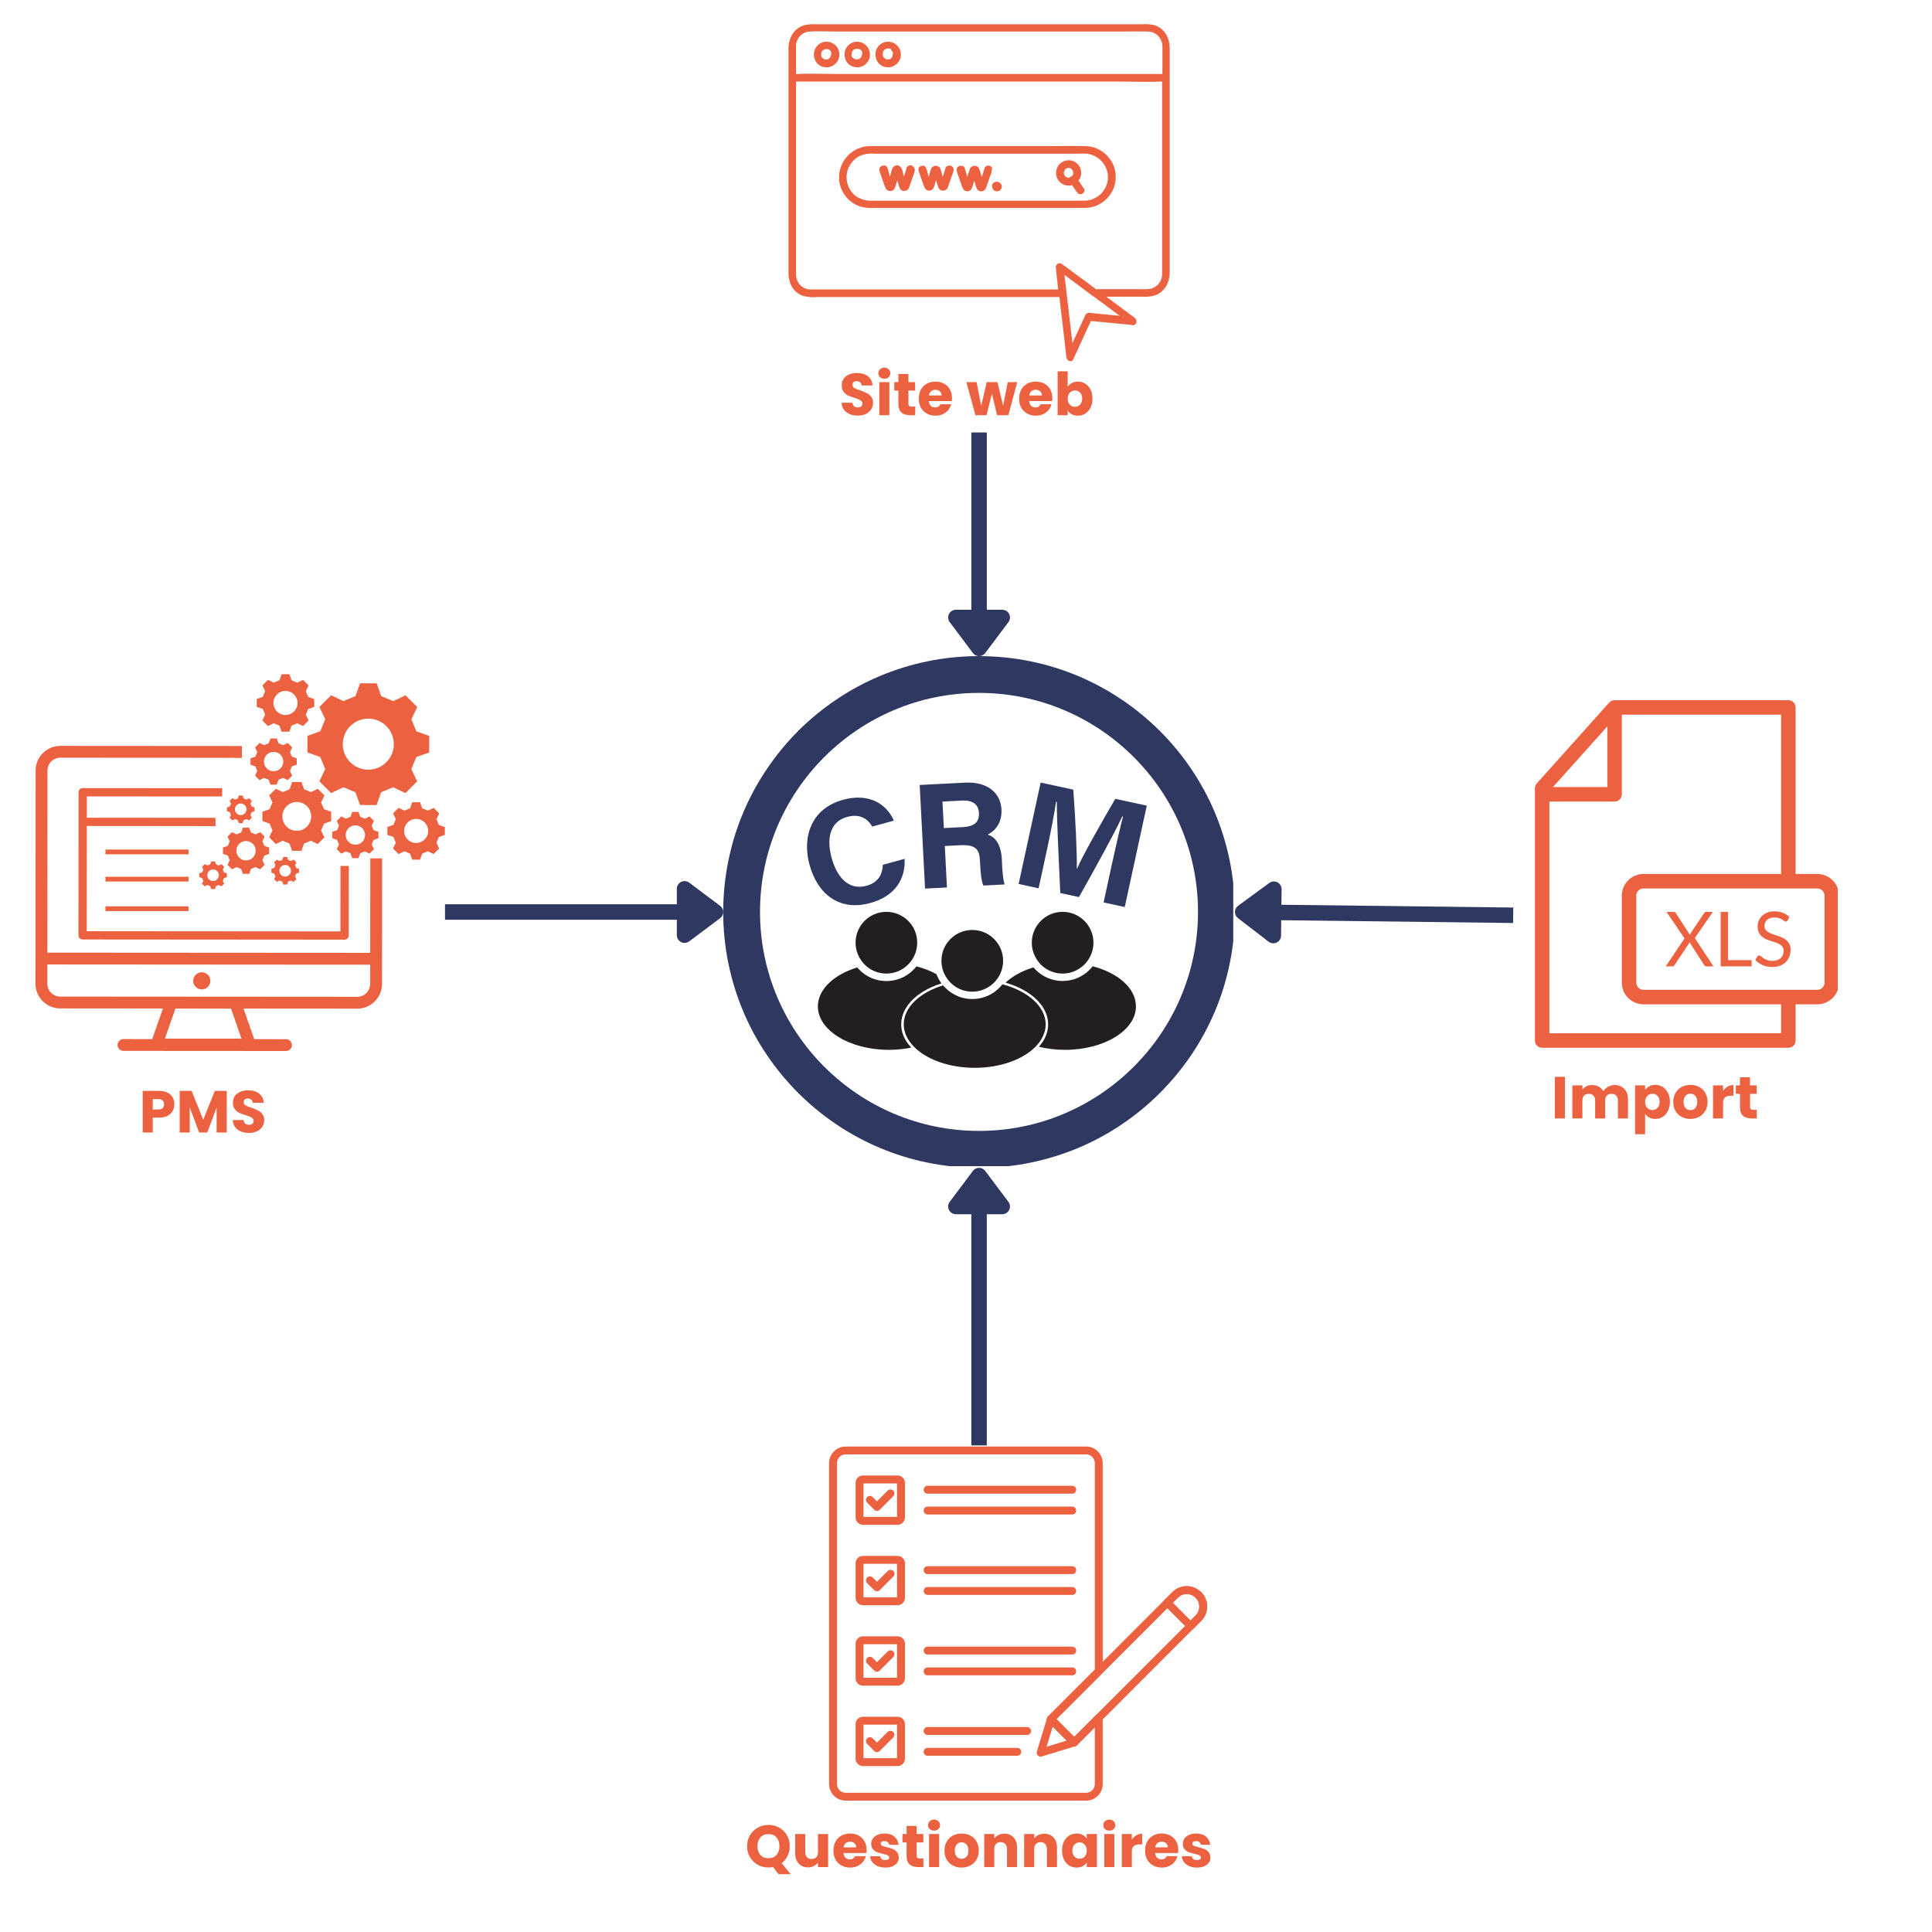 <?xml version="1.0" encoding="UTF-8"?>
<svg xmlns="http://www.w3.org/2000/svg" xmlns:xlink="http://www.w3.org/1999/xlink" width="500" zoomAndPan="magnify" viewBox="0 0 375 375" height="500" preserveAspectRatio="xMidYMid meet" version="1.0">
  <defs>
    <g></g>
    <clipPath id="c2117571f2">
      <path d="M 140.375 127.352 L 239.375 127.352 L 239.375 226.352 L 140.375 226.352 Z M 140.375 127.352 " clip-rule="nonzero"></path>
    </clipPath>
    <clipPath id="371882e24e">
      <path d="M 49 130.863 L 61 130.863 L 61 143 L 49 143 Z M 49 130.863 " clip-rule="nonzero"></path>
    </clipPath>
    <clipPath id="11f337c3aa">
      <path d="M 75 155 L 86.367 155 L 86.367 167 L 75 167 Z M 75 155 " clip-rule="nonzero"></path>
    </clipPath>
    <clipPath id="766caaaa5d">
      <path d="M 6.867 144 L 75 144 L 75 204 L 6.867 204 Z M 6.867 144 " clip-rule="nonzero"></path>
    </clipPath>
    <clipPath id="0e5603efcb">
      <path d="M 153.02 4.652 L 227.27 4.652 L 227.27 70.652 L 153.02 70.652 Z M 153.02 4.652 " clip-rule="nonzero"></path>
    </clipPath>
    <clipPath id="8d41a6586c">
      <path d="M 297 135 L 349 135 L 349 203.863 L 297 203.863 Z M 297 135 " clip-rule="nonzero"></path>
    </clipPath>
    <clipPath id="783e634ff5">
      <path d="M 314 169 L 356.711 169 L 356.711 195 L 314 195 Z M 314 169 " clip-rule="nonzero"></path>
    </clipPath>
    <clipPath id="59cfa758de">
      <path d="M 160.922 280.559 L 215 280.559 L 215 349.559 L 160.922 349.559 Z M 160.922 280.559 " clip-rule="nonzero"></path>
    </clipPath>
    <clipPath id="881fa9ee8e">
      <path d="M 203 307 L 234.422 307 L 234.422 339 L 203 339 Z M 203 307 " clip-rule="nonzero"></path>
    </clipPath>
    <clipPath id="4c06efdcb3">
      <path d="M 225 307 L 234.422 307 L 234.422 317 L 225 317 Z M 225 307 " clip-rule="nonzero"></path>
    </clipPath>
  </defs>
  <path fill="#231f20" d="M 174.926 198.828 C 174.926 197.602 175.312 196.43 176.074 195.309 C 176.793 194.246 177.832 193.297 179.152 192.484 C 180.215 191.832 181.414 191.285 182.734 190.875 C 182.336 190.328 182.004 189.715 181.762 189.086 C 180.629 188.461 179.324 187.941 177.883 187.566 C 177.699 187.809 177.5 188.035 177.285 188.246 C 175.887 189.648 174.02 190.422 172.047 190.422 C 170.062 190.422 168.211 189.648 166.812 188.246 C 166.664 188.102 166.52 187.941 166.383 187.781 C 161.867 189.168 158.75 192.031 158.75 195.336 C 158.75 199.988 164.934 203.773 172.516 203.773 C 174.035 203.773 175.5 203.625 176.871 203.332 C 176.578 203.012 176.312 202.68 176.074 202.348 C 175.312 201.227 174.926 200.039 174.926 198.828 Z M 174.926 198.828 " fill-opacity="1" fill-rule="nonzero"></path>
  <path fill="#231f20" d="M 167.758 187.156 C 167.824 187.223 167.891 187.289 167.957 187.355 C 169.023 188.355 170.461 188.969 172.047 188.969 C 173.699 188.969 175.207 188.289 176.285 187.195 C 176.352 187.129 176.418 187.062 176.484 186.98 C 176.551 186.914 176.605 186.848 176.672 186.77 C 177.523 185.73 178.031 184.41 178.031 182.973 C 178.031 179.668 175.352 176.988 172.047 176.988 C 168.742 176.988 166.066 179.668 166.066 182.973 C 166.066 184.488 166.637 185.875 167.57 186.941 C 167.625 187.023 167.691 187.09 167.758 187.156 Z M 167.758 187.156 " fill-opacity="1" fill-rule="nonzero"></path>
  <path fill="#231f20" d="M 212.09 187.555 C 211.906 187.793 211.703 188.02 211.492 188.234 C 210.094 189.633 208.227 190.406 206.254 190.406 C 204.281 190.406 202.418 189.633 201.02 188.234 C 200.871 188.09 200.723 187.93 200.59 187.77 C 198.379 188.449 196.512 189.473 195.18 190.727 C 196.688 191.168 198.047 191.754 199.219 192.484 C 200.539 193.297 201.562 194.258 202.297 195.309 C 203.055 196.418 203.441 197.602 203.441 198.828 C 203.441 200.055 203.055 201.227 202.297 202.348 C 202.098 202.625 201.883 202.906 201.645 203.172 C 203.215 203.559 204.934 203.773 206.723 203.773 C 214.316 203.773 220.484 199.988 220.484 195.336 C 220.484 191.832 217.023 188.836 212.09 187.555 Z M 212.09 187.555 " fill-opacity="1" fill-rule="nonzero"></path>
  <path fill="#231f20" d="M 201.965 187.156 C 202.031 187.223 202.098 187.289 202.164 187.355 C 203.23 188.355 204.668 188.969 206.254 188.969 C 207.906 188.969 209.414 188.289 210.492 187.195 C 210.559 187.129 210.625 187.062 210.691 186.98 C 210.758 186.914 210.812 186.848 210.879 186.77 C 211.73 185.73 212.238 184.41 212.238 182.973 C 212.238 179.668 209.559 176.988 206.254 176.988 C 202.949 176.988 200.27 179.668 200.27 182.973 C 200.27 184.488 200.844 185.875 201.777 186.941 C 201.832 187.023 201.898 187.09 201.965 187.156 Z M 201.965 187.156 " fill-opacity="1" fill-rule="nonzero"></path>
  <path fill="#231f20" d="M 194.781 191.113 C 194.703 191.086 194.633 191.074 194.555 191.059 C 194.367 191.301 194.168 191.527 193.957 191.738 C 193.742 191.953 193.516 192.152 193.289 192.34 C 191.984 193.363 190.398 193.91 188.719 193.91 C 187.945 193.91 187.199 193.793 186.48 193.566 C 186.387 193.539 186.293 193.5 186.199 193.473 C 186.105 193.43 186 193.391 185.906 193.352 C 185.016 192.977 184.188 192.434 183.48 191.727 C 183.336 191.578 183.188 191.418 183.055 191.258 C 178.539 192.645 175.418 195.512 175.418 198.816 C 175.418 200.414 176.152 201.918 177.43 203.199 C 177.5 203.266 177.566 203.332 177.633 203.398 C 177.699 203.465 177.766 203.531 177.844 203.598 C 180.324 205.812 184.492 207.262 189.199 207.262 C 194.035 207.262 198.285 205.73 200.738 203.414 C 200.805 203.348 200.871 203.277 200.938 203.227 C 201.004 203.16 201.07 203.094 201.125 203.027 C 202.297 201.785 202.965 200.348 202.965 198.816 C 202.949 195.391 199.59 192.434 194.781 191.113 Z M 194.781 191.113 " fill-opacity="1" fill-rule="nonzero"></path>
  <path fill="#231f20" d="M 184.242 190.461 C 184.309 190.527 184.359 190.594 184.426 190.66 C 184.492 190.727 184.562 190.793 184.629 190.859 C 184.855 191.074 185.082 191.258 185.332 191.434 C 186.293 192.098 187.465 192.484 188.719 192.484 C 190.371 192.484 191.875 191.805 192.957 190.715 C 193.023 190.648 193.09 190.578 193.156 190.5 C 193.223 190.434 193.277 190.367 193.344 190.285 C 194.195 189.246 194.703 187.93 194.703 186.488 C 194.703 183.184 192.023 180.504 188.719 180.504 C 185.414 180.504 182.734 183.184 182.734 186.488 C 182.734 187.727 183.109 188.887 183.762 189.832 C 183.906 190.059 184.066 190.262 184.242 190.461 Z M 184.242 190.461 " fill-opacity="1" fill-rule="nonzero"></path>
  <path fill="#2e3861" d="M 171.355 167.859 C 171.301 169.098 170.941 171.164 168.195 171.926 C 164.438 172.949 162.332 169.82 161.426 166.539 C 160.453 163.008 160.934 159.531 164.398 158.57 C 167.039 157.84 168.488 159.051 169.305 160.438 L 173.5 159.277 C 172.129 156.16 168.797 153.816 163.625 155.242 C 157.363 156.961 155.672 162.555 157.137 167.887 C 158.656 173.402 162.773 176.961 168.93 175.27 C 173.793 173.938 175.793 170.539 175.578 166.699 Z M 171.355 167.859 " fill-opacity="1" fill-rule="nonzero"></path>
  <path fill="#2e3861" d="M 194.461 166.859 C 194.273 163.262 192.715 162.305 191.703 161.984 C 193.129 161.305 194.516 159.77 194.383 157.078 C 194.223 153.977 191.73 151.684 187.344 151.91 L 178.512 152.363 L 179.551 172.469 L 183.801 172.258 L 183.387 164.207 L 186.254 164.062 C 189.492 163.891 190.105 164.902 190.211 167.102 L 190.223 167.395 C 190.332 169.527 190.477 171.031 190.875 171.883 L 194.996 171.672 C 194.676 170.738 194.582 169.207 194.5 167.848 Z M 186.852 160.543 L 183.203 160.73 L 182.934 155.586 L 186.68 155.387 C 188.812 155.281 189.918 156.133 190.012 157.773 C 190.105 159.477 189.238 160.426 186.852 160.543 Z M 186.852 160.543 " fill-opacity="1" fill-rule="nonzero"></path>
  <path fill="#2e3861" d="M 216.477 155.055 C 213.742 159.746 210.078 166.168 209.039 168.645 L 209.012 168.633 C 209.055 165.566 208.746 158.746 208.32 153.27 L 201.992 151.895 L 197.715 171.578 L 201.59 172.418 L 203.121 165.367 C 203.855 161.996 204.656 157.934 204.988 155.586 L 205.121 155.613 C 205.137 159.73 205.547 167.648 205.801 173.336 L 209.426 174.121 C 212.652 168.379 216.047 162.25 217.848 158.438 L 217.98 158.465 C 217.406 160.676 216.543 164.422 215.809 167.781 L 214.211 175.164 L 218.312 176.055 L 222.59 156.375 Z M 216.477 155.055 " fill-opacity="1" fill-rule="nonzero"></path>
  <g clip-path="url(#c2117571f2)">
    <path fill="#2e3861" d="M 238.676 166.992 C 238.023 163.809 237.051 160.664 235.785 157.664 C 234.543 154.723 233 151.883 231.199 149.23 C 229.426 146.605 227.391 144.129 225.137 141.887 C 222.883 139.648 220.418 137.609 217.793 135.84 C 215.145 134.039 212.305 132.508 209.359 131.254 C 206.359 129.988 203.23 129.016 200.031 128.363 C 196.766 127.695 193.395 127.352 190.023 127.352 C 186.652 127.352 183.293 127.684 180.016 128.363 C 176.832 129.016 173.688 129.988 170.688 131.254 C 167.742 132.496 164.906 134.039 162.254 135.84 C 159.629 137.609 157.164 139.648 154.91 141.887 C 152.672 144.141 150.633 146.605 148.863 149.246 C 147.062 151.895 145.531 154.734 144.277 157.68 C 143.012 160.676 142.039 163.809 141.387 167.008 C 140.719 170.273 140.375 173.645 140.375 177.016 C 140.375 180.387 140.707 183.742 141.387 187.023 C 142.039 190.207 143.012 193.352 144.277 196.352 C 145.516 199.293 147.062 202.133 148.863 204.785 C 150.633 207.41 152.672 209.887 154.926 212.129 C 157.176 214.379 159.641 216.418 162.266 218.191 C 164.918 219.988 167.758 221.523 170.703 222.773 C 173.699 224.039 176.832 225.012 180.031 225.664 C 183.293 226.332 186.668 226.68 190.039 226.68 C 193.41 226.68 196.766 226.344 200.043 225.664 C 203.23 225.012 206.375 224.039 209.371 222.773 C 212.316 221.535 215.156 219.988 217.809 218.191 C 220.434 216.418 222.91 214.379 225.148 212.129 C 227.402 209.875 229.441 207.41 231.215 204.785 C 233.012 202.133 234.543 199.293 235.797 196.352 C 237.062 193.352 238.035 190.219 238.688 187.023 C 239.355 183.758 239.703 180.387 239.703 177.016 C 239.676 173.645 239.34 170.273 238.676 166.992 Z M 190.023 219.508 C 166.586 219.508 147.516 200.441 147.516 177 C 147.516 153.562 166.586 134.492 190.023 134.492 C 213.465 134.492 232.531 153.562 232.531 177 C 232.531 200.441 213.465 219.508 190.023 219.508 Z M 190.023 219.508 " fill-opacity="1" fill-rule="nonzero"></path>
  </g>
  <path fill="#ec6241" d="M 62.16 141.941 L 59.676 142.824 C 59.676 144.43 59.676 144.434 59.672 146.043 L 62.156 146.93 C 62.543 147.863 62.738 148.336 63.125 149.27 L 61.992 151.652 C 63.125 152.789 63.133 152.793 64.266 153.93 L 66.648 152.797 C 67.586 153.184 68.055 153.379 68.988 153.77 L 69.871 156.254 C 71.477 156.254 71.48 156.254 73.09 156.258 L 73.977 153.773 C 74.91 153.387 75.383 153.191 76.32 152.805 L 78.699 153.938 C 79.836 152.805 79.84 152.801 80.977 151.664 L 79.844 149.281 C 80.23 148.344 80.426 147.875 80.816 146.941 L 83.305 146.059 C 83.305 144.453 83.305 144.449 83.305 142.84 L 80.82 141.957 C 80.434 141.02 80.238 140.547 79.852 139.613 L 80.984 137.23 C 79.852 136.094 79.848 136.094 78.711 134.957 L 76.328 136.09 C 75.395 135.699 74.922 135.504 73.988 135.117 L 73.105 132.629 C 71.5 132.629 71.496 132.629 69.887 132.625 L 69 135.113 C 68.066 135.496 67.594 135.691 66.66 136.082 L 64.277 134.945 C 63.141 136.082 63.137 136.086 62 137.219 L 63.133 139.605 C 62.746 140.535 62.547 141.008 62.16 141.941 Z M 71.492 139.488 C 74.227 139.488 76.441 141.707 76.441 144.445 C 76.438 147.18 74.219 149.395 71.484 149.395 C 68.75 149.391 66.531 147.176 66.535 144.438 C 66.535 141.703 68.754 139.484 71.492 139.488 Z M 71.492 139.488 " fill-opacity="1" fill-rule="nonzero"></path>
  <path fill="#ec6241" d="M 50.934 157.551 C 50.934 158.457 50.934 158.461 50.934 159.367 L 52.336 159.867 C 52.555 160.395 52.664 160.664 52.883 161.191 L 52.242 162.535 C 52.883 163.176 52.887 163.18 53.527 163.824 L 54.871 163.184 C 55.398 163.402 55.668 163.516 56.195 163.734 L 56.691 165.137 C 57.602 165.137 57.602 165.137 58.512 165.141 L 59.012 163.734 C 59.539 163.52 59.805 163.406 60.332 163.188 L 61.68 163.828 C 62.32 163.188 62.324 163.188 62.965 162.547 L 62.328 161.199 C 62.547 160.672 62.656 160.406 62.875 159.879 L 64.277 159.379 C 64.277 158.473 64.277 158.469 64.281 157.562 L 62.879 157.062 C 62.66 156.535 62.551 156.266 62.332 155.738 L 62.973 154.395 C 62.332 153.754 62.328 153.75 61.688 153.105 L 60.344 153.746 C 59.816 153.527 59.547 153.414 59.02 153.195 L 58.52 151.793 C 57.613 151.793 57.613 151.793 56.703 151.789 L 56.203 153.195 C 55.676 153.41 55.41 153.523 54.883 153.742 L 53.535 153.102 C 52.895 153.742 52.891 153.742 52.25 154.383 L 52.887 155.73 C 52.668 156.258 52.559 156.523 52.34 157.051 Z M 57.605 155.664 C 59.152 155.664 60.406 156.918 60.402 158.465 C 60.402 160.012 59.148 161.262 57.602 161.262 C 56.059 161.262 54.805 160.008 54.809 158.461 C 54.809 156.914 56.062 155.664 57.605 155.664 Z M 57.605 155.664 " fill-opacity="1" fill-rule="nonzero"></path>
  <path fill="#ec6241" d="M 43.273 164.516 C 43.273 165.125 43.273 165.125 43.273 165.734 L 44.219 166.07 C 44.363 166.426 44.438 166.605 44.586 166.961 L 44.156 167.867 C 44.586 168.297 44.586 168.297 45.02 168.73 L 45.926 168.301 C 46.277 168.445 46.457 168.52 46.812 168.668 L 47.148 169.613 C 47.758 169.613 47.758 169.613 48.371 169.613 L 48.707 168.668 C 49.062 168.523 49.242 168.449 49.594 168.301 L 50.5 168.73 C 50.93 168.301 50.93 168.301 51.363 167.867 L 50.934 166.961 C 51.078 166.609 51.152 166.43 51.305 166.074 L 52.246 165.738 C 52.246 165.129 52.246 165.129 52.246 164.516 L 51.305 164.18 C 51.156 163.824 51.082 163.645 50.934 163.293 L 51.363 162.387 C 50.934 161.957 50.934 161.957 50.5 161.523 L 49.598 161.953 C 49.242 161.805 49.062 161.734 48.707 161.582 L 48.371 160.641 C 47.762 160.641 47.762 160.641 47.148 160.641 L 46.816 161.582 C 46.461 161.73 46.281 161.805 45.926 161.953 L 45.02 161.523 C 44.59 161.953 44.59 161.953 44.156 162.387 L 44.586 163.289 C 44.441 163.645 44.367 163.824 44.219 164.18 Z M 47.758 163.25 C 48.797 163.25 49.637 164.094 49.637 165.129 C 49.637 166.168 48.793 167.008 47.758 167.008 C 46.719 167.008 45.879 166.164 45.879 165.129 C 45.879 164.086 46.723 163.246 47.758 163.25 Z M 47.758 163.25 " fill-opacity="1" fill-rule="nonzero"></path>
  <path fill="#ec6241" d="M 73.461 162.695 C 73.461 162.086 73.461 162.086 73.461 161.473 L 72.52 161.137 C 72.371 160.781 72.297 160.602 72.148 160.25 L 72.578 159.344 C 72.148 158.914 72.148 158.914 71.715 158.48 L 70.812 158.91 C 70.457 158.762 70.277 158.691 69.922 158.539 L 69.586 157.598 C 68.977 157.598 68.977 157.598 68.363 157.598 L 68.031 158.539 C 67.672 158.688 67.496 158.762 67.141 158.906 L 66.234 158.48 C 65.805 158.91 65.805 158.91 65.371 159.344 L 65.801 160.246 C 65.656 160.602 65.582 160.781 65.434 161.137 L 64.488 161.473 C 64.488 162.078 64.488 162.082 64.488 162.691 L 65.434 163.027 C 65.578 163.383 65.652 163.562 65.801 163.918 L 65.371 164.82 C 65.801 165.254 65.801 165.254 66.234 165.688 L 67.141 165.258 C 67.492 165.402 67.672 165.477 68.027 165.625 L 68.363 166.57 C 68.973 166.57 68.973 166.57 69.586 166.57 L 69.922 165.625 C 70.277 165.48 70.457 165.406 70.809 165.258 L 71.715 165.688 C 72.145 165.258 72.145 165.258 72.578 164.824 L 72.148 163.918 C 72.293 163.566 72.367 163.387 72.52 163.031 Z M 68.977 163.961 C 67.938 163.961 67.098 163.117 67.098 162.078 C 67.098 161.043 67.941 160.203 68.977 160.203 C 70.016 160.203 70.855 161.043 70.855 162.082 C 70.855 163.121 70.016 163.961 68.977 163.961 Z M 68.977 163.961 " fill-opacity="1" fill-rule="nonzero"></path>
  <path fill="#ec6241" d="M 49.934 149.648 L 49.504 150.551 C 49.938 150.984 49.938 150.984 50.367 151.418 L 51.273 150.988 C 51.625 151.133 51.805 151.207 52.16 151.355 L 52.496 152.301 C 53.105 152.301 53.109 152.301 53.719 152.301 L 54.055 151.355 C 54.41 151.211 54.59 151.137 54.941 150.988 L 55.848 151.418 C 56.281 150.988 56.281 150.988 56.711 150.555 L 56.281 149.648 C 56.43 149.297 56.504 149.117 56.652 148.762 L 57.598 148.426 C 57.598 147.816 57.598 147.816 57.598 147.203 L 56.652 146.867 C 56.504 146.512 56.43 146.332 56.285 145.98 L 56.715 145.074 C 56.281 144.645 56.281 144.645 55.852 144.211 L 54.945 144.641 C 54.59 144.492 54.414 144.422 54.055 144.27 L 53.723 143.328 C 53.113 143.328 53.109 143.328 52.5 143.328 L 52.164 144.27 C 51.809 144.418 51.629 144.492 51.273 144.637 L 50.371 144.211 C 49.938 144.641 49.938 144.641 49.508 145.074 L 49.938 145.977 C 49.789 146.332 49.715 146.512 49.566 146.867 L 48.621 147.203 C 48.621 147.809 48.621 147.812 48.621 148.422 L 49.566 148.758 C 49.715 149.113 49.785 149.293 49.934 149.648 Z M 53.109 145.938 C 54.148 145.938 54.988 146.777 54.988 147.816 C 54.988 148.855 54.145 149.695 53.109 149.695 C 52.07 149.695 51.23 148.852 51.23 147.816 C 51.23 146.777 52.07 145.934 53.109 145.938 Z M 53.109 145.938 " fill-opacity="1" fill-rule="nonzero"></path>
  <g clip-path="url(#371882e24e)">
    <path fill="#ec6241" d="M 51.465 138.723 L 50.93 139.848 C 51.465 140.387 51.469 140.387 52.004 140.922 L 53.129 140.391 C 53.57 140.574 53.793 140.664 54.234 140.848 L 54.648 142.023 C 55.406 142.023 55.41 142.023 56.168 142.023 L 56.586 140.848 C 57.027 140.668 57.25 140.574 57.691 140.391 L 58.816 140.926 C 59.352 140.391 59.352 140.391 59.891 139.855 L 59.355 138.73 C 59.543 138.289 59.633 138.066 59.816 137.625 L 60.992 137.207 C 60.992 136.449 60.992 136.449 60.992 135.691 L 59.816 135.273 C 59.637 134.832 59.543 134.609 59.359 134.168 L 59.895 133.043 C 59.359 132.504 59.355 132.504 58.824 131.969 L 57.695 132.5 C 57.258 132.316 57.031 132.227 56.594 132.043 L 56.176 130.863 C 55.418 130.863 55.418 130.863 54.66 130.863 L 54.242 132.039 C 53.801 132.219 53.578 132.312 53.137 132.496 L 52.012 131.961 C 51.473 132.496 51.473 132.5 50.934 133.035 L 51.469 134.16 C 51.285 134.602 51.191 134.824 51.008 135.262 L 49.836 135.68 C 49.836 136.438 49.836 136.438 49.836 137.195 L 51.008 137.617 C 51.191 138.059 51.285 138.281 51.465 138.723 Z M 55.418 134.105 C 56.707 134.105 57.754 135.156 57.754 136.445 C 57.754 137.738 56.703 138.785 55.414 138.785 C 54.125 138.785 53.074 137.734 53.074 136.445 C 53.074 135.152 54.125 134.105 55.418 134.105 Z M 55.418 134.105 " fill-opacity="1" fill-rule="nonzero"></path>
  </g>
  <g clip-path="url(#11f337c3aa)">
    <path fill="#ec6241" d="M 86.348 162.051 C 86.348 161.293 86.348 161.289 86.348 160.531 L 85.172 160.113 C 84.992 159.672 84.898 159.449 84.715 159.008 L 85.25 157.883 C 84.715 157.348 84.715 157.348 84.18 156.809 L 83.051 157.34 C 82.613 157.156 82.391 157.066 81.949 156.883 L 81.531 155.707 C 80.773 155.707 80.773 155.707 80.016 155.707 L 79.598 156.883 C 79.156 157.062 78.934 157.156 78.492 157.34 L 77.367 156.805 C 76.828 157.34 76.828 157.34 76.293 157.875 L 76.828 159.004 C 76.641 159.441 76.551 159.668 76.367 160.105 L 75.191 160.523 C 75.191 161.281 75.191 161.281 75.191 162.039 L 76.367 162.457 C 76.547 162.898 76.641 163.121 76.824 163.562 L 76.289 164.688 C 76.824 165.227 76.828 165.227 77.363 165.766 L 78.488 165.23 C 78.926 165.414 79.152 165.508 79.59 165.691 L 80.008 166.863 C 80.766 166.863 80.766 166.863 81.523 166.863 L 81.941 165.691 C 82.383 165.508 82.605 165.414 83.047 165.234 L 84.172 165.77 C 84.711 165.234 84.711 165.23 85.25 164.695 L 84.715 163.57 C 84.898 163.129 84.988 162.906 85.172 162.465 Z M 80.766 163.625 C 79.477 163.625 78.43 162.574 78.43 161.285 C 78.43 159.996 79.48 158.945 80.77 158.945 C 82.059 158.945 83.109 159.996 83.109 161.289 C 83.109 162.578 82.059 163.629 80.766 163.625 Z M 80.766 163.625 " fill-opacity="1" fill-rule="nonzero"></path>
  </g>
  <path fill="#ec6241" d="M 42.996 167.73 L 42.457 167.988 C 42.246 167.898 42.137 167.855 41.926 167.766 L 41.727 167.203 C 41.359 167.203 41.359 167.203 40.996 167.203 L 40.797 167.766 C 40.586 167.852 40.477 167.895 40.266 167.984 L 39.727 167.727 C 39.469 167.984 39.465 167.984 39.207 168.246 L 39.465 168.785 C 39.379 168.996 39.332 169.102 39.246 169.316 L 38.68 169.516 C 38.68 169.879 38.68 169.879 38.68 170.246 L 39.242 170.445 C 39.328 170.656 39.375 170.766 39.465 170.977 L 39.203 171.516 C 39.461 171.773 39.461 171.777 39.719 172.035 L 40.262 171.777 C 40.473 171.863 40.578 171.91 40.789 171.996 L 40.992 172.562 C 41.355 172.562 41.355 172.562 41.723 172.562 L 41.922 172 C 42.133 171.914 42.238 171.867 42.453 171.777 L 42.992 172.035 C 43.25 171.777 43.25 171.777 43.508 171.52 L 43.25 170.98 C 43.336 170.77 43.383 170.66 43.473 170.449 L 44.035 170.25 C 44.035 169.883 44.035 169.883 44.035 169.52 L 43.473 169.32 C 43.387 169.109 43.344 169 43.254 168.789 L 43.512 168.25 C 43.254 167.988 43.254 167.988 42.996 167.73 Z M 41.355 171.004 C 40.734 171.004 40.234 170.504 40.234 169.879 C 40.234 169.258 40.734 168.758 41.359 168.758 C 41.977 168.758 42.48 169.258 42.48 169.883 C 42.48 170.504 41.977 171.004 41.355 171.004 Z M 41.355 171.004 " fill-opacity="1" fill-rule="nonzero"></path>
  <path fill="#ec6241" d="M 58.035 169.383 C 58.035 169.02 58.035 169.02 58.035 168.652 L 57.473 168.453 C 57.387 168.242 57.344 168.133 57.254 167.922 L 57.512 167.383 C 57.254 167.125 57.254 167.125 56.992 166.867 L 56.453 167.125 C 56.242 167.035 56.137 166.992 55.922 166.902 L 55.723 166.34 C 55.359 166.34 55.359 166.34 54.992 166.34 L 54.793 166.902 C 54.582 166.988 54.473 167.031 54.262 167.121 L 53.723 166.863 C 53.465 167.121 53.465 167.121 53.207 167.379 L 53.465 167.922 C 53.375 168.133 53.332 168.238 53.242 168.449 L 52.68 168.652 C 52.68 169.016 52.68 169.016 52.68 169.383 L 53.242 169.582 C 53.328 169.793 53.371 169.898 53.461 170.113 L 53.203 170.652 C 53.461 170.91 53.461 170.91 53.723 171.168 L 54.262 170.91 C 54.473 171 54.582 171.043 54.793 171.133 L 54.992 171.695 C 55.355 171.695 55.355 171.695 55.723 171.695 L 55.922 171.133 C 56.133 171.047 56.242 171.004 56.453 170.914 L 56.992 171.172 C 57.25 170.914 57.25 170.914 57.508 170.652 L 57.25 170.113 C 57.34 169.902 57.383 169.793 57.473 169.582 Z M 55.355 170.141 C 54.738 170.141 54.234 169.637 54.234 169.016 C 54.234 168.391 54.738 167.891 55.359 167.891 C 55.98 167.891 56.48 168.395 56.48 169.016 C 56.48 169.637 55.977 170.141 55.355 170.141 Z M 55.355 170.141 " fill-opacity="1" fill-rule="nonzero"></path>
  <path fill="#ec6241" d="M 46.16 154.973 C 45.949 155.059 45.84 155.102 45.629 155.191 L 45.09 154.934 C 44.832 155.191 44.832 155.191 44.574 155.453 L 44.832 155.992 C 44.742 156.203 44.699 156.309 44.609 156.523 L 44.047 156.723 C 44.047 157.086 44.047 157.086 44.047 157.453 L 44.609 157.652 C 44.695 157.863 44.738 157.973 44.828 158.184 L 44.57 158.723 C 44.828 158.98 44.828 158.98 45.086 159.238 L 45.629 158.98 C 45.84 159.07 45.945 159.113 46.156 159.203 L 46.359 159.766 C 46.723 159.766 46.723 159.766 47.09 159.766 L 47.289 159.203 C 47.5 159.117 47.605 159.074 47.82 158.984 L 48.359 159.242 C 48.617 158.984 48.617 158.984 48.875 158.723 L 48.617 158.184 C 48.707 157.973 48.75 157.867 48.84 157.652 L 49.402 157.453 C 49.402 157.09 49.402 157.09 49.402 156.723 L 48.84 156.523 C 48.754 156.312 48.711 156.203 48.621 155.992 L 48.879 155.453 C 48.621 155.195 48.621 155.195 48.359 154.938 L 47.82 155.195 C 47.609 155.105 47.5 155.062 47.289 154.973 L 47.09 154.41 C 46.727 154.41 46.727 154.41 46.359 154.41 Z M 47.848 157.09 C 47.848 157.711 47.344 158.211 46.723 158.211 C 46.102 158.211 45.602 157.711 45.602 157.086 C 45.602 156.465 46.102 155.965 46.727 155.965 C 47.344 155.965 47.848 156.469 47.848 157.09 Z M 47.848 157.09 " fill-opacity="1" fill-rule="nonzero"></path>
  <path fill="#ec6241" d="M 40.27 152.984 L 16.055 152.965 C 15.613 152.965 15.25 153.324 15.25 153.77 L 15.23 181.551 C 15.23 181.992 15.59 182.352 16.035 182.352 L 66.883 182.391 C 67.328 182.391 67.688 182.031 67.688 181.586 L 67.695 168.082 L 66.09 168.082 L 66.086 168.422 L 66.078 180.781 L 16.836 180.746 L 16.852 160.324 L 37.016 160.34 L 37.016 160.344 L 41.828 160.348 L 41.828 158.738 L 39.953 158.734 C 39.953 158.734 39.957 158.73 39.957 158.73 L 16.855 158.719 L 16.859 154.578 L 41.742 154.594 C 41.742 154.594 41.742 154.59 41.742 154.59 L 43.117 154.59 L 43.117 152.984 Z M 40.27 152.984 " fill-opacity="1" fill-rule="nonzero"></path>
  <g clip-path="url(#766caaaa5d)">
    <path fill="#ec6241" d="M 71.871 166.828 L 71.855 184.949 L 9.188 184.906 L 9.215 149.566 C 9.215 148.188 10.336 147.066 11.715 147.07 L 45.305 147.09 L 45.305 147.105 L 46.949 147.109 L 46.949 144.797 L 11.719 144.773 C 9.074 144.77 6.918 146.922 6.918 149.566 L 6.891 190.934 C 6.887 193.578 9.039 195.734 11.684 195.734 L 31.621 195.75 L 29.547 201.688 L 23.965 201.684 C 23.332 201.684 22.816 202.195 22.816 202.832 C 22.816 203.465 23.332 203.98 23.965 203.98 L 55.516 204 C 56.152 204 56.664 203.488 56.664 202.855 C 56.664 202.219 56.152 201.707 55.516 201.707 L 49.34 201.699 L 47.273 195.762 L 69.348 195.777 C 71.992 195.781 74.148 193.629 74.152 190.98 L 74.168 166.613 L 71.879 166.609 Z M 46.871 201.605 L 32.012 201.594 L 34.047 195.762 L 44.844 195.77 Z M 71.852 190.98 C 71.852 192.359 70.727 193.48 69.348 193.477 L 11.684 193.438 C 10.305 193.438 9.184 192.312 9.188 190.934 L 9.188 187.203 L 71.855 187.246 Z M 71.852 190.98 " fill-opacity="1" fill-rule="nonzero"></path>
  </g>
  <path fill="#ec6241" d="M 20.477 164.898 L 36.598 164.898 L 36.598 165.82 L 20.477 165.82 Z M 20.477 164.898 " fill-opacity="1" fill-rule="nonzero"></path>
  <path fill="#ec6241" d="M 20.473 170.18 L 36.594 170.18 L 36.594 171.098 L 20.473 171.098 Z M 20.473 170.18 " fill-opacity="1" fill-rule="nonzero"></path>
  <path fill="#ec6241" d="M 20.469 175.922 L 36.59 175.922 L 36.59 176.84 L 20.469 176.84 Z M 20.469 175.922 " fill-opacity="1" fill-rule="nonzero"></path>
  <path fill="#ec6241" d="M 40.828 190.383 C 40.828 190.602 40.789 190.816 40.703 191.02 C 40.617 191.223 40.5 191.402 40.344 191.559 C 40.188 191.715 40.004 191.836 39.801 191.922 C 39.598 192.004 39.387 192.047 39.164 192.047 C 38.945 192.047 38.73 192.004 38.527 191.922 C 38.324 191.836 38.145 191.715 37.988 191.559 C 37.832 191.402 37.711 191.223 37.625 191.02 C 37.543 190.816 37.5 190.602 37.5 190.383 C 37.5 190.16 37.543 189.949 37.625 189.746 C 37.711 189.543 37.832 189.359 37.988 189.203 C 38.145 189.047 38.324 188.93 38.527 188.844 C 38.73 188.758 38.945 188.719 39.164 188.719 C 39.387 188.719 39.598 188.758 39.801 188.844 C 40.004 188.93 40.188 189.047 40.344 189.203 C 40.5 189.359 40.617 189.543 40.703 189.746 C 40.789 189.949 40.828 190.16 40.828 190.383 Z M 40.828 190.383 " fill-opacity="1" fill-rule="nonzero"></path>
  <g fill="#ec6241" fill-opacity="1">
    <g transform="translate(26.982, 219.82)">
      <g>
        <path d="M 6.859 -5.469 C 6.859 -5 6.75 -4.57 6.531 -4.188 C 6.32 -3.801 5.992 -3.488 5.547 -3.25 C 5.109 -3.008 4.562 -2.891 3.906 -2.891 L 2.672 -2.891 L 2.672 0 L 0.719 0 L 0.719 -8.078 L 3.906 -8.078 C 4.539 -8.078 5.082 -7.961 5.531 -7.734 C 5.977 -7.516 6.312 -7.207 6.531 -6.812 C 6.75 -6.426 6.859 -5.977 6.859 -5.469 Z M 3.75 -4.469 C 4.125 -4.469 4.398 -4.551 4.578 -4.719 C 4.766 -4.895 4.859 -5.145 4.859 -5.469 C 4.859 -5.789 4.766 -6.039 4.578 -6.219 C 4.398 -6.395 4.125 -6.484 3.75 -6.484 L 2.672 -6.484 L 2.672 -4.469 Z M 3.75 -4.469 "></path>
      </g>
    </g>
  </g>
  <g fill="#ec6241" fill-opacity="1">
    <g transform="translate(34.155, 219.82)">
      <g>
        <path d="M 9.859 -8.078 L 9.859 0 L 7.891 0 L 7.891 -4.844 L 6.078 0 L 4.5 0 L 2.672 -4.859 L 2.672 0 L 0.719 0 L 0.719 -8.078 L 3.031 -8.078 L 5.297 -2.484 L 7.547 -8.078 Z M 9.859 -8.078 "></path>
      </g>
    </g>
  </g>
  <g fill="#ec6241" fill-opacity="1">
    <g transform="translate(44.709, 219.82)">
      <g>
        <path d="M 3.641 0.078 C 3.047 0.078 2.516 -0.016 2.047 -0.203 C 1.578 -0.398 1.203 -0.688 0.922 -1.062 C 0.641 -1.438 0.492 -1.891 0.484 -2.422 L 2.578 -2.422 C 2.609 -2.117 2.711 -1.891 2.891 -1.734 C 3.066 -1.578 3.297 -1.5 3.578 -1.5 C 3.867 -1.5 4.098 -1.562 4.266 -1.688 C 4.43 -1.82 4.516 -2.008 4.516 -2.25 C 4.516 -2.445 4.445 -2.609 4.312 -2.734 C 4.176 -2.867 4.008 -2.977 3.812 -3.062 C 3.625 -3.156 3.348 -3.254 2.984 -3.359 C 2.461 -3.516 2.035 -3.672 1.703 -3.828 C 1.379 -3.992 1.098 -4.234 0.859 -4.547 C 0.617 -4.867 0.5 -5.281 0.5 -5.781 C 0.5 -6.531 0.77 -7.117 1.312 -7.547 C 1.863 -7.973 2.578 -8.188 3.453 -8.188 C 4.336 -8.188 5.051 -7.973 5.594 -7.547 C 6.145 -7.117 6.438 -6.523 6.469 -5.766 L 4.344 -5.766 C 4.332 -6.023 4.238 -6.227 4.062 -6.375 C 3.883 -6.531 3.656 -6.609 3.375 -6.609 C 3.145 -6.609 2.957 -6.547 2.812 -6.422 C 2.664 -6.297 2.594 -6.113 2.594 -5.875 C 2.594 -5.613 2.711 -5.41 2.953 -5.266 C 3.203 -5.117 3.586 -4.961 4.109 -4.797 C 4.629 -4.617 5.051 -4.445 5.375 -4.281 C 5.695 -4.125 5.977 -3.891 6.219 -3.578 C 6.457 -3.273 6.578 -2.883 6.578 -2.406 C 6.578 -1.945 6.457 -1.531 6.219 -1.156 C 5.988 -0.781 5.648 -0.477 5.203 -0.25 C 4.766 -0.031 4.242 0.078 3.641 0.078 Z M 3.641 0.078 "></path>
      </g>
    </g>
  </g>
  <path fill="#ec6241" d="M 210.566 28.359 C 208.391 28.301 206.273 28.359 204.098 28.359 L 176.332 28.359 C 173.859 28.359 171.449 28.359 168.98 28.359 C 165.684 28.301 162.922 31.008 162.859 34.301 C 162.801 36.949 164.566 39.359 167.098 40.125 C 168.039 40.359 169.039 40.418 169.98 40.359 L 210.508 40.359 C 210.508 40.359 210.566 40.359 210.566 40.359 C 213.863 40.359 216.566 37.652 216.566 34.359 C 216.566 31.066 213.863 28.359 210.566 28.359 Z M 215.039 34.828 C 214.805 37.125 212.863 38.891 210.566 38.949 C 210.566 38.949 210.508 38.949 210.508 38.949 L 169.625 38.949 C 168.449 39.066 167.273 38.77 166.273 38.184 C 164.215 36.711 163.684 33.891 165.156 31.77 C 165.508 31.242 166.039 30.77 166.566 30.418 C 167.508 29.949 168.625 29.711 169.684 29.828 L 209.098 29.828 C 209.684 29.828 210.332 29.77 210.922 29.828 C 213.449 30.125 215.273 32.359 215.039 34.828 Z M 215.039 34.828 " fill-opacity="1" fill-rule="nonzero"></path>
  <path fill="#ec6241" d="M 209.332 35.066 C 209.98 34.242 210.039 33.125 209.449 32.184 C 209.391 32.066 209.332 32.008 209.273 31.949 C 208.98 31.652 208.625 31.359 208.215 31.242 C 207.742 31.066 207.273 31.066 206.805 31.184 C 206.332 31.301 205.922 31.594 205.566 31.949 C 205.215 32.359 205.039 32.828 204.98 33.418 C 204.922 34.418 205.449 35.359 206.332 35.77 C 206.805 36.008 207.332 36.066 207.863 36.008 C 207.922 36.008 208.039 35.949 208.098 35.949 L 208.863 37.066 L 209.039 37.301 C 209.156 37.477 209.273 37.594 209.508 37.652 C 209.684 37.711 209.922 37.711 210.098 37.594 C 210.273 37.477 210.391 37.359 210.449 37.184 C 210.508 37.008 210.508 36.77 210.391 36.594 Z M 208.215 34.184 C 208.156 34.242 208.098 34.301 208.215 34.184 Z M 207.566 34.477 C 207.508 34.477 207.508 34.477 207.566 34.477 C 207.508 34.477 207.508 34.477 207.566 34.477 L 207.215 34.477 L 207.098 34.418 C 207.098 34.418 207.039 34.359 207.039 34.418 C 207.039 34.418 206.98 34.418 206.98 34.359 L 206.863 34.301 C 206.742 34.184 206.742 34.184 206.684 34.125 C 206.684 34.066 206.625 34.066 206.625 34.008 C 206.625 34.008 206.566 33.949 206.566 33.949 C 206.566 33.891 206.508 33.828 206.508 33.711 C 206.508 33.711 206.508 33.652 206.508 33.652 C 206.508 33.594 206.508 33.535 206.508 33.477 C 206.508 33.477 206.508 33.418 206.508 33.418 C 206.508 33.359 206.508 33.301 206.566 33.242 C 206.566 33.184 206.625 33.184 206.625 33.125 L 206.684 33.008 C 206.566 33.125 206.684 33.008 206.684 32.949 C 206.684 32.891 206.742 32.891 206.805 32.828 L 206.863 32.77 C 206.922 32.711 206.98 32.711 207.039 32.652 C 207.098 32.652 207.098 32.652 207.156 32.594 L 207.273 32.594 C 207.332 32.594 207.391 32.594 207.449 32.594 L 207.566 32.594 L 207.684 32.652 C 207.805 32.652 207.863 32.711 207.922 32.77 L 207.98 32.828 C 208.039 32.891 208.039 32.891 208.098 32.949 C 208.156 33.008 208.156 33.066 208.215 33.125 C 208.215 33.184 208.273 33.184 208.273 33.242 C 208.273 33.301 208.273 33.477 208.332 33.477 C 208.332 33.477 208.332 33.535 208.332 33.535 C 208.332 33.535 208.332 33.535 208.332 33.594 C 208.332 33.594 208.332 33.652 208.332 33.652 C 208.332 33.652 208.332 33.652 208.332 33.711 L 208.273 33.828 L 208.273 33.891 C 208.215 34.008 208.215 34.008 208.156 34.066 C 208.156 34.066 208.098 34.125 208.098 34.125 L 208.039 34.184 C 208.039 34.184 208.039 34.184 207.98 34.242 C 207.98 34.242 207.922 34.242 207.922 34.242 L 207.805 34.301 C 207.805 34.301 207.805 34.301 207.742 34.301 C 207.742 34.301 207.684 34.301 207.684 34.301 C 207.742 34.477 207.684 34.477 207.566 34.477 Z M 207.566 34.477 " fill-opacity="1" fill-rule="nonzero"></path>
  <path fill="#ec6241" d="M 176.156 32.301 C 176.098 32.359 175.98 32.477 175.98 32.594 C 175.922 32.711 175.859 32.828 175.859 33.008 L 175.449 34.301 L 175.156 33.125 C 175.098 32.891 175.039 32.711 174.98 32.652 C 174.922 32.535 174.801 32.359 174.684 32.301 C 174.332 32.008 173.859 32.008 173.508 32.301 C 173.391 32.418 173.273 32.535 173.215 32.652 C 173.156 32.77 173.098 32.891 173.039 33.184 L 172.742 34.301 L 172.391 33.008 C 172.332 32.828 172.273 32.594 172.156 32.418 C 172.039 32.184 171.742 32.066 171.508 32.125 C 171.273 32.125 171.098 32.184 170.922 32.359 C 170.742 32.477 170.684 32.711 170.684 32.891 C 170.684 33.066 170.742 33.301 170.801 33.477 L 171.684 36.008 L 171.801 36.301 C 171.859 36.418 171.922 36.535 171.98 36.652 C 172.039 36.77 172.156 36.891 172.273 36.949 C 172.391 37.008 172.566 37.066 172.742 37.066 C 173.039 37.125 173.391 36.949 173.566 36.711 C 173.684 36.477 173.801 36.242 173.859 36.008 L 174.156 35.008 L 174.449 36.008 C 174.508 36.184 174.566 36.359 174.625 36.477 C 174.684 36.652 174.801 36.77 174.922 36.891 C 175.273 37.125 175.742 37.125 176.098 36.891 C 176.215 36.77 176.332 36.652 176.391 36.535 C 176.449 36.418 176.508 36.301 176.566 36.066 L 177.449 33.535 C 177.508 33.359 177.566 33.125 177.566 32.949 C 177.566 32.711 177.449 32.535 177.273 32.359 C 176.98 32.008 176.508 32.008 176.156 32.301 Z M 176.156 32.301 " fill-opacity="1" fill-rule="nonzero"></path>
  <path fill="#ec6241" d="M 183.742 32.301 C 183.625 32.359 183.566 32.477 183.508 32.652 C 183.508 32.711 183.449 32.891 183.391 33.066 L 182.98 34.359 L 182.684 33.184 C 182.625 33.008 182.566 32.828 182.508 32.711 C 182.449 32.594 182.332 32.418 182.215 32.359 C 181.859 32.125 181.391 32.125 181.039 32.359 C 180.922 32.477 180.801 32.594 180.742 32.711 C 180.742 32.828 180.625 32.949 180.566 33.242 L 180.273 34.359 L 179.922 33.066 C 179.859 32.891 179.801 32.652 179.684 32.477 C 179.566 32.242 179.273 32.125 179.039 32.184 C 178.801 32.184 178.625 32.242 178.449 32.418 C 178.332 32.477 178.273 32.652 178.273 32.828 C 178.273 33.008 178.332 33.242 178.391 33.418 L 179.273 35.949 L 179.391 36.242 C 179.449 36.359 179.508 36.477 179.566 36.594 C 179.742 36.891 180.039 37.008 180.332 37.008 C 180.625 37.008 180.922 36.891 181.098 36.652 C 181.215 36.418 181.332 36.184 181.391 35.949 L 181.684 34.949 L 181.98 35.949 C 182.039 36.125 182.098 36.301 182.156 36.418 C 182.215 36.594 182.332 36.711 182.449 36.828 C 182.801 37.066 183.273 37.066 183.625 36.828 C 183.742 36.711 183.863 36.594 183.922 36.477 C 183.98 36.359 184.039 36.242 184.098 36.008 L 184.98 33.477 C 185.039 33.301 185.098 33.066 185.098 32.891 C 185.098 32.711 185.039 32.535 184.863 32.359 C 184.508 32.066 184.098 32.066 183.742 32.301 Z M 183.742 32.301 " fill-opacity="1" fill-rule="nonzero"></path>
  <path fill="#ec6241" d="M 192.391 32.359 C 192.098 32.066 191.566 32.066 191.273 32.359 C 191.215 32.418 191.098 32.535 191.098 32.652 C 191.098 32.711 191.039 32.891 190.98 33.066 L 190.566 34.359 L 190.215 33.184 C 190.156 33.008 190.098 32.828 190.039 32.711 C 189.98 32.594 189.863 32.418 189.742 32.359 C 189.391 32.125 188.922 32.125 188.566 32.359 C 188.449 32.477 188.332 32.594 188.273 32.711 C 188.215 32.828 188.215 32.949 188.098 33.242 L 187.742 34.359 L 187.391 33.066 C 187.332 32.891 187.273 32.652 187.156 32.477 C 187.039 32.242 186.742 32.125 186.508 32.184 C 186.273 32.184 186.098 32.242 185.922 32.418 C 185.742 32.535 185.684 32.77 185.684 32.949 C 185.684 33.125 185.742 33.359 185.801 33.535 L 186.684 36.066 L 186.801 36.359 C 186.863 36.477 186.922 36.594 186.98 36.711 C 187.156 37.008 187.449 37.125 187.742 37.125 C 188.039 37.125 188.332 37.008 188.508 36.77 C 188.625 36.535 188.742 36.301 188.801 36.066 L 189.098 35.066 L 189.391 36.066 C 189.449 36.242 189.508 36.418 189.566 36.535 C 189.625 36.711 189.742 36.828 189.863 36.949 C 190.039 37.066 190.215 37.184 190.449 37.125 C 190.684 37.125 190.863 37.066 191.039 36.949 C 191.156 36.828 191.273 36.711 191.332 36.594 C 191.391 36.477 191.449 36.301 191.508 36.125 L 192.391 33.594 C 192.449 33.418 192.508 33.184 192.508 33.008 C 192.625 32.652 192.566 32.477 192.391 32.359 Z M 192.391 32.359 " fill-opacity="1" fill-rule="nonzero"></path>
  <path fill="#ec6241" d="M 192.801 35.535 C 192.625 35.711 192.508 35.949 192.566 36.184 C 192.566 36.418 192.684 36.711 192.863 36.891 C 193.039 37.066 193.273 37.125 193.508 37.125 C 193.742 37.125 193.98 37.066 194.156 36.891 C 194.332 36.711 194.449 36.477 194.449 36.184 C 194.449 35.949 194.332 35.711 194.156 35.535 C 193.684 35.184 193.156 35.184 192.801 35.535 Z M 192.801 35.535 " fill-opacity="1" fill-rule="nonzero"></path>
  <g clip-path="url(#0e5603efcb)">
    <path fill="#ec6241" d="M 223.863 4.828 C 223.156 4.711 222.391 4.652 221.684 4.711 L 158.391 4.711 C 157.625 4.652 156.918 4.711 156.156 4.887 C 154.039 5.477 153.039 7.418 153.039 9.477 L 153.039 52.891 C 153.039 54.891 153.859 56.711 155.859 57.418 C 156.742 57.652 157.684 57.77 158.625 57.652 L 205.625 57.652 L 206.742 67.184 L 206.98 69.359 C 207.039 70.008 208.039 70.477 208.332 69.711 L 211.742 62.301 L 219.625 63.066 C 219.805 63.184 219.98 63.125 220.156 63.066 C 220.508 62.949 220.625 62.594 220.566 62.242 C 220.566 62.066 220.449 61.891 220.273 61.711 L 214.742 57.594 L 221.805 57.594 C 222.625 57.652 223.508 57.535 224.273 57.301 C 226.215 56.535 227.039 54.711 227.039 52.77 L 227.039 9.418 C 227.039 7.301 225.98 5.359 223.863 4.828 Z M 154.508 8.949 C 154.508 7.477 155.625 6.242 157.098 6.125 C 158.742 6.008 160.391 6.125 161.98 6.125 L 217.625 6.125 C 219.332 6.125 221.039 6.066 222.805 6.125 C 224.332 6.125 225.566 7.359 225.625 8.949 L 225.625 14.359 L 162.684 14.359 C 159.98 14.359 157.215 14.242 154.508 14.359 L 154.508 9.652 C 154.508 9.418 154.508 9.184 154.508 8.949 Z M 210.684 61.125 L 208.156 66.594 L 206.684 53.949 L 206.625 53.359 L 211.98 57.359 C 211.98 57.359 212.039 57.418 212.098 57.418 L 217.332 61.301 L 211.273 60.711 C 211.039 60.77 210.805 60.891 210.684 61.125 Z M 225.566 53.242 C 225.566 54.477 224.742 55.594 223.566 56.008 C 222.863 56.125 222.156 56.184 221.449 56.125 L 212.742 56.125 L 207.805 52.477 L 206.039 51.184 C 205.684 51.008 205.215 51.125 205.039 51.477 C 204.98 51.594 204.922 51.711 204.922 51.832 L 205.391 56.184 L 159.039 56.184 C 158.449 56.184 157.859 56.184 157.332 56.184 C 155.801 56.184 154.566 54.949 154.508 53.359 C 154.508 53.184 154.508 52.949 154.508 52.77 L 154.508 15.828 L 217.391 15.828 C 220.098 15.828 222.863 15.949 225.566 15.828 L 225.566 52.477 C 225.566 52.77 225.566 53.008 225.566 53.242 Z M 225.566 53.242 " fill-opacity="1" fill-rule="nonzero"></path>
  </g>
  <path fill="#ec6241" d="M 162.332 12.184 C 162.742 11.711 162.922 11.184 162.922 10.594 C 162.922 9.535 162.273 8.594 161.273 8.242 C 160.332 7.887 159.215 8.184 158.566 8.949 C 157.684 10.008 157.801 11.535 158.801 12.477 C 159.859 13.359 161.391 13.242 162.332 12.184 Z M 161.449 10.418 C 161.449 10.477 161.449 10.477 161.449 10.477 C 161.449 10.477 161.449 10.477 161.449 10.418 Z M 159.391 10.477 C 159.391 10.418 159.391 10.418 159.391 10.359 C 159.391 10.301 159.449 10.184 159.449 10.125 C 159.449 10.066 159.508 10.066 159.508 10.008 C 159.508 9.949 159.566 9.949 159.566 9.887 C 159.625 9.828 159.684 9.77 159.742 9.711 L 159.801 9.711 C 159.742 9.77 159.801 9.711 159.859 9.711 C 159.918 9.652 160.039 9.652 160.098 9.594 C 160.098 9.594 159.918 9.652 160.039 9.594 L 160.156 9.535 L 160.215 9.535 C 160.215 9.535 160.215 9.535 160.273 9.535 C 160.273 9.535 160.332 9.535 160.332 9.535 L 160.566 9.535 L 160.859 9.594 C 160.98 9.652 160.98 9.652 160.98 9.652 L 161.215 9.887 L 161.273 10.008 C 161.273 10.066 161.332 10.066 161.332 10.125 C 161.332 10.242 161.391 10.242 161.391 10.301 C 161.391 10.359 161.332 10.418 161.332 10.477 C 161.332 10.535 161.332 10.535 161.332 10.594 C 161.332 10.594 161.273 10.77 161.273 10.828 C 161.273 10.828 161.273 10.887 161.273 10.887 C 161.273 10.887 161.273 10.887 161.215 10.949 C 161.156 11.008 161.098 11.125 161.098 11.184 C 161.098 11.184 161.039 11.242 161.039 11.242 C 161.039 11.242 160.98 11.301 160.98 11.301 C 160.918 11.301 160.859 11.418 160.801 11.418 L 160.742 11.477 L 160.508 11.535 C 160.508 11.535 160.449 11.535 160.449 11.535 C 160.449 11.535 160.391 11.535 160.391 11.535 C 160.332 11.535 160.273 11.535 160.156 11.535 L 160.039 11.535 L 159.918 11.477 C 159.801 11.418 159.98 11.477 159.98 11.477 C 159.918 11.418 159.859 11.418 159.801 11.359 L 159.684 11.301 C 159.566 11.184 159.566 11.184 159.508 11.125 L 159.449 11.008 L 159.449 10.887 C 159.391 10.828 159.449 10.828 159.449 10.949 C 159.449 10.887 159.391 10.77 159.391 10.711 L 159.391 10.594 C 159.391 10.594 159.391 10.535 159.391 10.477 Z M 159.391 10.477 " fill-opacity="1" fill-rule="nonzero"></path>
  <path fill="#ec6241" d="M 159.391 10.477 C 159.449 10.301 159.391 10.418 159.391 10.477 Z M 159.391 10.477 " fill-opacity="1" fill-rule="nonzero"></path>
  <path fill="#ec6241" d="M 160.449 11.594 L 160.508 11.594 C 160.508 11.535 160.449 11.535 160.449 11.594 Z M 160.449 11.594 " fill-opacity="1" fill-rule="nonzero"></path>
  <path fill="#ec6241" d="M 165.332 10.418 C 165.391 10.242 165.332 10.359 165.332 10.418 Z M 165.332 10.418 " fill-opacity="1" fill-rule="nonzero"></path>
  <path fill="#ec6241" d="M 168.273 12.184 C 168.684 11.711 168.859 11.184 168.859 10.594 C 168.859 9.535 168.156 8.594 167.215 8.242 C 166.273 7.887 165.156 8.184 164.508 8.949 C 163.625 10.008 163.742 11.535 164.742 12.477 C 165.801 13.359 167.391 13.242 168.273 12.184 Z M 167.391 10.418 C 167.391 10.477 167.391 10.477 167.391 10.477 C 167.391 10.418 167.391 10.418 167.391 10.418 Z M 165.332 10.418 C 165.332 10.359 165.332 10.359 165.332 10.301 C 165.332 10.242 165.391 10.125 165.391 10.066 L 165.449 9.949 L 165.508 9.828 C 165.566 9.711 165.508 9.828 165.508 9.828 C 165.566 9.77 165.625 9.711 165.684 9.652 C 165.684 9.652 165.742 9.652 165.742 9.652 C 165.801 9.594 165.922 9.594 165.98 9.535 C 165.98 9.535 165.801 9.594 165.922 9.535 L 166.039 9.477 L 166.098 9.477 C 166.098 9.477 166.098 9.477 166.156 9.477 C 166.156 9.477 166.215 9.477 166.215 9.477 L 166.508 9.477 L 166.801 9.535 C 166.922 9.594 166.922 9.594 166.922 9.594 L 166.98 9.652 L 167.039 9.652 L 167.215 9.828 L 167.273 9.949 L 167.332 10.066 C 167.391 10.184 167.391 10.242 167.391 10.301 C 167.391 10.359 167.332 10.418 167.332 10.477 C 167.332 10.535 167.332 10.535 167.332 10.594 C 167.332 10.652 167.273 10.77 167.273 10.828 C 167.273 10.828 167.273 10.887 167.273 10.887 C 167.273 10.887 167.273 10.887 167.215 10.949 C 167.156 11.066 167.098 11.125 167.098 11.184 C 167.098 11.184 167.039 11.242 167.039 11.242 L 166.98 11.301 C 166.922 11.301 166.801 11.418 166.801 11.418 L 166.742 11.418 L 166.508 11.535 C 166.508 11.535 166.449 11.535 166.449 11.535 C 166.449 11.535 166.391 11.535 166.391 11.535 C 166.332 11.535 166.215 11.535 166.156 11.535 L 166.039 11.477 L 165.922 11.477 C 165.801 11.418 165.98 11.477 165.98 11.477 C 165.922 11.418 165.859 11.418 165.742 11.359 C 165.742 11.359 165.684 11.301 165.625 11.301 C 165.625 11.301 165.449 11.125 165.449 11.125 L 165.332 11.008 C 165.332 11.008 165.273 10.828 165.273 10.77 C 165.273 10.711 165.273 10.711 165.273 10.652 C 165.332 10.594 165.332 10.477 165.332 10.418 Z M 165.332 10.418 " fill-opacity="1" fill-rule="nonzero"></path>
  <path fill="#ec6241" d="M 174.273 12.184 C 174.684 11.711 174.859 11.184 174.859 10.594 C 174.859 9.535 174.215 8.594 173.215 8.242 C 172.273 7.887 171.156 8.184 170.508 8.949 C 169.625 10.008 169.742 11.535 170.742 12.477 C 171.801 13.359 173.332 13.242 174.273 12.184 Z M 173.391 10.418 Z M 171.332 10.418 L 171.332 10.301 C 171.332 10.242 171.391 10.125 171.391 10.066 L 171.449 9.949 C 171.449 9.887 171.508 9.887 171.508 9.828 C 171.566 9.77 171.625 9.711 171.684 9.652 L 171.742 9.594 C 171.684 9.652 171.742 9.594 171.801 9.594 C 171.859 9.535 171.98 9.535 172.039 9.477 C 172.039 9.477 171.859 9.535 171.98 9.477 L 172.098 9.418 L 172.156 9.418 C 172.156 9.418 172.156 9.418 172.215 9.418 C 172.215 9.418 172.273 9.418 172.273 9.418 L 172.508 9.418 L 172.801 9.477 C 172.859 9.477 172.922 9.535 172.922 9.535 L 172.98 9.711 L 173.156 9.887 L 173.215 10.008 L 173.273 10.125 C 173.332 10.242 173.332 10.301 173.332 10.359 C 173.332 10.418 173.273 10.477 173.273 10.535 C 173.273 10.594 173.273 10.594 173.273 10.652 C 173.273 10.711 173.215 10.828 173.215 10.887 C 173.215 10.887 173.215 10.949 173.215 10.949 L 173.098 11.184 C 173.098 11.184 173.039 11.242 173.039 11.242 C 173.039 11.242 172.98 11.301 172.98 11.301 C 172.922 11.301 172.859 11.418 172.801 11.418 L 172.684 11.477 L 172.449 11.535 C 172.449 11.535 172.391 11.535 172.391 11.535 C 172.391 11.535 172.391 11.535 172.332 11.535 C 172.273 11.535 172.215 11.535 172.098 11.535 L 171.98 11.477 L 171.922 11.477 C 171.801 11.418 171.98 11.477 171.98 11.477 C 171.922 11.418 171.859 11.418 171.801 11.359 L 171.684 11.301 C 171.566 11.184 171.566 11.184 171.508 11.125 L 171.449 11.008 L 171.391 10.949 L 171.391 10.887 C 171.391 10.828 171.391 10.828 171.391 10.887 C 171.391 10.828 171.332 10.77 171.332 10.711 C 171.332 10.652 171.332 10.652 171.332 10.594 C 171.332 10.594 171.332 10.477 171.332 10.418 Z M 171.508 9.887 C 171.508 9.828 171.508 9.828 171.508 9.887 Z M 171.508 9.887 " fill-opacity="1" fill-rule="nonzero"></path>
  <path fill="#ec6241" d="M 172.391 11.594 C 172.449 11.594 172.449 11.594 172.391 11.594 L 172.449 11.594 C 172.449 11.535 172.391 11.535 172.391 11.594 Z M 172.391 11.594 " fill-opacity="1" fill-rule="nonzero"></path>
  <g fill="#ec6241" fill-opacity="1">
    <g transform="translate(162.882, 80.587)">
      <g>
        <path d="M 3.641 0.078 C 3.047 0.078 2.516 -0.016 2.047 -0.203 C 1.578 -0.398 1.203 -0.688 0.922 -1.062 C 0.641 -1.438 0.492 -1.891 0.484 -2.422 L 2.578 -2.422 C 2.609 -2.117 2.711 -1.891 2.891 -1.734 C 3.066 -1.578 3.297 -1.5 3.578 -1.5 C 3.867 -1.5 4.098 -1.562 4.266 -1.688 C 4.43 -1.82 4.516 -2.008 4.516 -2.25 C 4.516 -2.445 4.445 -2.609 4.312 -2.734 C 4.176 -2.867 4.008 -2.977 3.812 -3.062 C 3.625 -3.156 3.348 -3.254 2.984 -3.359 C 2.461 -3.516 2.035 -3.672 1.703 -3.828 C 1.379 -3.992 1.098 -4.234 0.859 -4.547 C 0.617 -4.867 0.5 -5.281 0.5 -5.781 C 0.5 -6.531 0.77 -7.117 1.312 -7.547 C 1.863 -7.973 2.578 -8.188 3.453 -8.188 C 4.336 -8.188 5.051 -7.973 5.594 -7.547 C 6.145 -7.117 6.438 -6.523 6.469 -5.766 L 4.344 -5.766 C 4.332 -6.023 4.238 -6.227 4.062 -6.375 C 3.883 -6.531 3.656 -6.609 3.375 -6.609 C 3.145 -6.609 2.957 -6.547 2.812 -6.422 C 2.664 -6.297 2.594 -6.113 2.594 -5.875 C 2.594 -5.613 2.711 -5.41 2.953 -5.266 C 3.203 -5.117 3.586 -4.961 4.109 -4.797 C 4.629 -4.617 5.051 -4.445 5.375 -4.281 C 5.695 -4.125 5.977 -3.891 6.219 -3.578 C 6.457 -3.273 6.578 -2.883 6.578 -2.406 C 6.578 -1.945 6.457 -1.531 6.219 -1.156 C 5.988 -0.781 5.648 -0.477 5.203 -0.25 C 4.766 -0.031 4.242 0.078 3.641 0.078 Z M 3.641 0.078 "></path>
      </g>
    </g>
  </g>
  <g fill="#ec6241" fill-opacity="1">
    <g transform="translate(169.952, 80.587)">
      <g>
        <path d="M 1.703 -7.078 C 1.359 -7.078 1.078 -7.176 0.859 -7.375 C 0.641 -7.582 0.531 -7.836 0.531 -8.141 C 0.531 -8.453 0.641 -8.707 0.859 -8.906 C 1.078 -9.113 1.359 -9.219 1.703 -9.219 C 2.035 -9.219 2.312 -9.113 2.531 -8.906 C 2.75 -8.707 2.859 -8.453 2.859 -8.141 C 2.859 -7.836 2.75 -7.582 2.531 -7.375 C 2.312 -7.176 2.035 -7.078 1.703 -7.078 Z M 2.672 -6.422 L 2.672 0 L 0.719 0 L 0.719 -6.422 Z M 2.672 -6.422 "></path>
      </g>
    </g>
  </g>
  <g fill="#ec6241" fill-opacity="1">
    <g transform="translate(173.344, 80.587)">
      <g>
        <path d="M 4.297 -1.672 L 4.297 0 L 3.281 0 C 2.57 0 2.02 -0.172 1.625 -0.516 C 1.227 -0.867 1.031 -1.441 1.031 -2.234 L 1.031 -4.781 L 0.234 -4.781 L 0.234 -6.422 L 1.031 -6.422 L 1.031 -7.984 L 2.984 -7.984 L 2.984 -6.422 L 4.281 -6.422 L 4.281 -4.781 L 2.984 -4.781 L 2.984 -2.203 C 2.984 -2.016 3.031 -1.879 3.125 -1.797 C 3.219 -1.711 3.375 -1.672 3.594 -1.672 Z M 4.297 -1.672 "></path>
      </g>
    </g>
  </g>
  <g fill="#ec6241" fill-opacity="1">
    <g transform="translate(178.011, 80.587)">
      <g>
        <path d="M 6.766 -3.312 C 6.766 -3.125 6.754 -2.93 6.734 -2.734 L 2.281 -2.734 C 2.312 -2.336 2.438 -2.031 2.656 -1.812 C 2.883 -1.602 3.164 -1.5 3.5 -1.5 C 3.988 -1.5 4.328 -1.707 4.516 -2.125 L 6.609 -2.125 C 6.504 -1.707 6.312 -1.328 6.031 -0.984 C 5.75 -0.648 5.395 -0.383 4.969 -0.188 C 4.551 0 4.082 0.094 3.562 0.094 C 2.938 0.094 2.379 -0.039 1.891 -0.312 C 1.398 -0.582 1.016 -0.961 0.734 -1.453 C 0.461 -1.953 0.328 -2.535 0.328 -3.203 C 0.328 -3.867 0.461 -4.453 0.734 -4.953 C 1.004 -5.453 1.383 -5.836 1.875 -6.109 C 2.363 -6.379 2.926 -6.516 3.562 -6.516 C 4.188 -6.516 4.738 -6.383 5.219 -6.125 C 5.707 -5.863 6.086 -5.488 6.359 -5 C 6.629 -4.52 6.766 -3.957 6.766 -3.312 Z M 4.75 -3.828 C 4.75 -4.16 4.633 -4.426 4.406 -4.625 C 4.176 -4.832 3.891 -4.938 3.547 -4.938 C 3.211 -4.938 2.93 -4.836 2.703 -4.641 C 2.484 -4.453 2.344 -4.18 2.281 -3.828 Z M 4.75 -3.828 "></path>
      </g>
    </g>
  </g>
  <g fill="#ec6241" fill-opacity="1">
    <g transform="translate(185.093, 80.587)">
      <g></g>
    </g>
  </g>
  <g fill="#ec6241" fill-opacity="1">
    <g transform="translate(187.53, 80.587)">
      <g>
        <path d="M 9.922 -6.422 L 8.188 0 L 6.016 0 L 5 -4.156 L 3.953 0 L 1.797 0 L 0.047 -6.422 L 2.016 -6.422 L 2.922 -1.828 L 4 -6.422 L 6.078 -6.422 L 7.172 -1.844 L 8.078 -6.422 Z M 9.922 -6.422 "></path>
      </g>
    </g>
  </g>
  <g fill="#ec6241" fill-opacity="1">
    <g transform="translate(197.486, 80.587)">
      <g>
        <path d="M 6.766 -3.312 C 6.766 -3.125 6.754 -2.93 6.734 -2.734 L 2.281 -2.734 C 2.312 -2.336 2.438 -2.031 2.656 -1.812 C 2.883 -1.602 3.164 -1.5 3.5 -1.5 C 3.988 -1.5 4.328 -1.707 4.516 -2.125 L 6.609 -2.125 C 6.504 -1.707 6.312 -1.328 6.031 -0.984 C 5.75 -0.648 5.395 -0.383 4.969 -0.188 C 4.551 0 4.082 0.094 3.562 0.094 C 2.938 0.094 2.379 -0.039 1.891 -0.312 C 1.398 -0.582 1.016 -0.961 0.734 -1.453 C 0.461 -1.953 0.328 -2.535 0.328 -3.203 C 0.328 -3.867 0.461 -4.453 0.734 -4.953 C 1.004 -5.453 1.383 -5.836 1.875 -6.109 C 2.363 -6.379 2.926 -6.516 3.562 -6.516 C 4.188 -6.516 4.738 -6.383 5.219 -6.125 C 5.707 -5.863 6.086 -5.488 6.359 -5 C 6.629 -4.52 6.766 -3.957 6.766 -3.312 Z M 4.75 -3.828 C 4.75 -4.16 4.633 -4.426 4.406 -4.625 C 4.176 -4.832 3.891 -4.938 3.547 -4.938 C 3.211 -4.938 2.93 -4.836 2.703 -4.641 C 2.484 -4.453 2.344 -4.18 2.281 -3.828 Z M 4.75 -3.828 "></path>
      </g>
    </g>
  </g>
  <g fill="#ec6241" fill-opacity="1">
    <g transform="translate(204.567, 80.587)">
      <g>
        <path d="M 2.672 -5.516 C 2.859 -5.805 3.125 -6.047 3.469 -6.234 C 3.812 -6.422 4.207 -6.516 4.656 -6.516 C 5.188 -6.516 5.664 -6.379 6.094 -6.109 C 6.52 -5.836 6.859 -5.453 7.109 -4.953 C 7.359 -4.453 7.484 -3.875 7.484 -3.219 C 7.484 -2.562 7.359 -1.977 7.109 -1.469 C 6.859 -0.969 6.52 -0.582 6.094 -0.312 C 5.664 -0.039 5.188 0.094 4.656 0.094 C 4.207 0.094 3.812 0.004 3.469 -0.172 C 3.133 -0.359 2.867 -0.598 2.672 -0.891 L 2.672 0 L 0.719 0 L 0.719 -8.516 L 2.672 -8.516 Z M 5.484 -3.219 C 5.484 -3.707 5.348 -4.094 5.078 -4.375 C 4.805 -4.656 4.473 -4.797 4.078 -4.797 C 3.68 -4.797 3.348 -4.648 3.078 -4.359 C 2.805 -4.078 2.672 -3.691 2.672 -3.203 C 2.672 -2.711 2.805 -2.328 3.078 -2.047 C 3.348 -1.766 3.68 -1.625 4.078 -1.625 C 4.461 -1.625 4.789 -1.766 5.062 -2.047 C 5.344 -2.336 5.484 -2.727 5.484 -3.219 Z M 5.484 -3.219 "></path>
      </g>
    </g>
  </g>
  <g clip-path="url(#8d41a6586c)">
    <path fill="#ec6241" d="M 347.117 203.371 L 299.332 203.371 C 298.555 203.371 297.926 202.738 297.926 201.965 L 297.926 153.004 C 297.926 152.656 298.055 152.324 298.285 152.066 L 312.34 136.375 C 312.605 136.078 312.984 135.906 313.387 135.906 L 347.117 135.906 C 347.891 135.906 348.523 136.535 348.523 137.312 L 348.523 169.637 C 348.523 170.414 347.891 171.043 347.117 171.043 C 346.344 171.043 345.711 170.414 345.711 169.637 L 345.711 138.719 L 314.016 138.719 L 300.738 153.539 L 300.738 200.559 L 345.711 200.559 L 345.711 194.938 C 345.711 194.164 346.344 193.531 347.117 193.531 C 347.891 193.531 348.523 194.164 348.523 194.938 L 348.523 201.965 C 348.523 202.738 347.891 203.371 347.117 203.371 Z M 347.117 203.371 " fill-opacity="1" fill-rule="nonzero"></path>
  </g>
  <path fill="#ec6241" d="M 313.387 155.582 L 300.738 155.582 C 299.961 155.582 299.332 154.953 299.332 154.18 C 299.332 153.402 299.961 152.773 300.738 152.773 L 311.98 152.773 L 311.98 138.719 C 311.98 137.941 312.609 137.312 313.387 137.312 C 314.164 137.312 314.793 137.941 314.793 138.719 L 314.793 154.18 C 314.793 154.953 314.164 155.582 313.387 155.582 Z M 313.387 155.582 " fill-opacity="1" fill-rule="nonzero"></path>
  <g clip-path="url(#783e634ff5)">
    <path fill="#ec6241" d="M 352.738 194.938 L 319.008 194.938 C 316.684 194.938 314.793 193.047 314.793 190.719 L 314.793 173.855 C 314.793 171.531 316.684 169.637 319.008 169.637 L 352.738 169.637 C 355.062 169.637 356.957 171.531 356.957 173.855 L 356.957 190.719 C 356.957 193.047 355.062 194.938 352.738 194.938 Z M 319.008 172.449 C 318.234 172.449 317.602 173.082 317.602 173.855 L 317.602 190.719 C 317.602 191.492 318.234 192.125 319.008 192.125 L 352.738 192.125 C 353.512 192.125 354.145 191.492 354.145 190.719 L 354.145 173.855 C 354.145 173.082 353.512 172.449 352.738 172.449 Z M 319.008 172.449 " fill-opacity="1" fill-rule="nonzero"></path>
  </g>
  <path fill="#ec6241" d="M 326.961 182.145 L 323.477 177.004 L 324.898 177.004 C 325 177.004 325.074 177.023 325.125 177.062 C 325.176 177.098 325.219 177.145 325.258 177.207 L 328.012 181.438 C 328.047 181.336 328.098 181.223 328.168 181.102 L 330.77 177.238 C 330.812 177.168 330.859 177.117 330.914 177.066 C 330.965 177.023 331.027 177.004 331.098 177.004 L 332.461 177.004 L 328.961 182.078 L 332.578 187.566 L 331.164 187.566 C 331.055 187.566 330.973 187.535 330.91 187.48 C 330.852 187.426 330.801 187.363 330.762 187.297 L 327.926 182.871 C 327.895 182.973 327.848 183.07 327.797 183.16 L 325.039 187.293 C 324.996 187.363 324.945 187.43 324.891 187.48 C 324.832 187.543 324.754 187.566 324.648 187.566 L 323.324 187.566 Z M 326.961 182.145 " fill-opacity="1" fill-rule="nonzero"></path>
  <path fill="#ec6241" d="M 335.414 186.367 L 339.98 186.367 L 339.98 187.566 L 333.98 187.566 L 333.98 177.008 L 335.414 177.008 Z M 335.414 186.367 " fill-opacity="1" fill-rule="nonzero"></path>
  <path fill="#ec6241" d="M 346.965 178.66 C 346.918 178.73 346.875 178.789 346.82 178.824 C 346.773 178.863 346.711 178.883 346.633 178.883 C 346.547 178.883 346.453 178.84 346.34 178.762 C 346.23 178.676 346.09 178.582 345.922 178.48 C 345.75 178.379 345.551 178.289 345.309 178.203 C 345.07 178.121 344.777 178.078 344.441 178.078 C 344.125 178.078 343.84 178.129 343.594 178.207 C 343.352 178.293 343.145 178.41 342.977 178.559 C 342.812 178.711 342.688 178.879 342.609 179.086 C 342.527 179.285 342.484 179.496 342.484 179.73 C 342.484 180.023 342.551 180.27 342.703 180.465 C 342.844 180.656 343.035 180.824 343.273 180.965 C 343.512 181.098 343.785 181.219 344.086 181.32 C 344.387 181.418 344.699 181.523 345.016 181.633 C 345.328 181.742 345.645 181.863 345.941 181.996 C 346.242 182.129 346.516 182.297 346.754 182.508 C 346.992 182.715 347.18 182.969 347.328 183.27 C 347.477 183.566 347.547 183.934 347.547 184.375 C 347.547 184.84 347.469 185.27 347.312 185.676 C 347.152 186.086 346.922 186.438 346.621 186.734 C 346.32 187.031 345.949 187.27 345.512 187.441 C 345.07 187.613 344.57 187.699 344.012 187.699 C 343.324 187.699 342.703 187.574 342.141 187.328 C 341.574 187.082 341.098 186.742 340.699 186.32 L 341.109 185.648 C 341.148 185.586 341.199 185.547 341.254 185.508 C 341.309 185.473 341.371 185.453 341.441 185.453 C 341.543 185.453 341.664 185.508 341.789 185.617 C 341.922 185.734 342.09 185.855 342.293 185.988 C 342.488 186.117 342.73 186.238 343.016 186.348 C 343.297 186.457 343.648 186.504 344.055 186.504 C 344.395 186.504 344.699 186.453 344.957 186.363 C 345.227 186.27 345.449 186.137 345.633 185.961 C 345.816 185.793 345.957 185.59 346.055 185.355 C 346.152 185.121 346.203 184.855 346.203 184.562 C 346.203 184.246 346.133 183.984 345.984 183.781 C 345.84 183.582 345.648 183.406 345.414 183.27 C 345.18 183.129 344.91 183.016 344.609 182.922 C 344.309 182.824 343.996 182.727 343.68 182.629 C 343.363 182.527 343.055 182.41 342.754 182.277 C 342.453 182.141 342.184 181.973 341.945 181.754 C 341.711 181.543 341.52 181.277 341.375 180.961 C 341.227 180.645 341.156 180.254 341.156 179.785 C 341.156 179.41 341.227 179.051 341.375 178.703 C 341.52 178.352 341.73 178.051 342.008 177.773 C 342.281 177.504 342.621 177.285 343.023 177.129 C 343.43 176.961 343.895 176.887 344.422 176.887 C 345.012 176.887 345.547 176.98 346.035 177.168 C 346.523 177.355 346.945 177.629 347.309 177.98 Z M 346.965 178.66 " fill-opacity="1" fill-rule="nonzero"></path>
  <g fill="#ec6241" fill-opacity="1">
    <g transform="translate(301.081, 217.087)">
      <g>
        <path d="M 2.672 -8.078 L 2.672 0 L 0.719 0 L 0.719 -8.078 Z M 2.672 -8.078 "></path>
      </g>
    </g>
  </g>
  <g fill="#ec6241" fill-opacity="1">
    <g transform="translate(304.472, 217.087)">
      <g>
        <path d="M 8.906 -6.484 C 9.695 -6.484 10.328 -6.238 10.797 -5.75 C 11.273 -5.27 11.516 -4.602 11.516 -3.75 L 11.516 0 L 9.562 0 L 9.562 -3.484 C 9.562 -3.898 9.453 -4.219 9.234 -4.438 C 9.016 -4.664 8.711 -4.781 8.328 -4.781 C 7.941 -4.781 7.641 -4.664 7.422 -4.438 C 7.203 -4.219 7.094 -3.898 7.094 -3.484 L 7.094 0 L 5.141 0 L 5.141 -3.484 C 5.141 -3.898 5.031 -4.219 4.812 -4.438 C 4.594 -4.664 4.289 -4.781 3.906 -4.781 C 3.52 -4.781 3.219 -4.664 3 -4.438 C 2.781 -4.219 2.672 -3.898 2.672 -3.484 L 2.672 0 L 0.719 0 L 0.719 -6.422 L 2.672 -6.422 L 2.672 -5.609 C 2.879 -5.879 3.141 -6.094 3.453 -6.25 C 3.773 -6.406 4.141 -6.484 4.547 -6.484 C 5.035 -6.484 5.469 -6.379 5.844 -6.172 C 6.227 -5.961 6.523 -5.672 6.734 -5.297 C 6.961 -5.641 7.266 -5.922 7.641 -6.141 C 8.023 -6.367 8.445 -6.484 8.906 -6.484 Z M 8.906 -6.484 "></path>
      </g>
    </g>
  </g>
  <g fill="#ec6241" fill-opacity="1">
    <g transform="translate(316.647, 217.087)">
      <g>
        <path d="M 2.672 -5.516 C 2.867 -5.805 3.133 -6.047 3.469 -6.234 C 3.812 -6.422 4.207 -6.516 4.656 -6.516 C 5.188 -6.516 5.664 -6.379 6.094 -6.109 C 6.52 -5.836 6.859 -5.453 7.109 -4.953 C 7.359 -4.453 7.484 -3.875 7.484 -3.219 C 7.484 -2.562 7.359 -1.977 7.109 -1.469 C 6.859 -0.969 6.52 -0.582 6.094 -0.312 C 5.664 -0.039 5.188 0.094 4.656 0.094 C 4.207 0.094 3.812 0.004 3.469 -0.172 C 3.133 -0.359 2.867 -0.598 2.672 -0.891 L 2.672 3.062 L 0.719 3.062 L 0.719 -6.422 L 2.672 -6.422 Z M 5.484 -3.219 C 5.484 -3.707 5.348 -4.094 5.078 -4.375 C 4.805 -4.656 4.473 -4.797 4.078 -4.797 C 3.68 -4.797 3.348 -4.648 3.078 -4.359 C 2.805 -4.078 2.672 -3.691 2.672 -3.203 C 2.672 -2.711 2.805 -2.328 3.078 -2.047 C 3.348 -1.766 3.68 -1.625 4.078 -1.625 C 4.461 -1.625 4.789 -1.766 5.062 -2.047 C 5.344 -2.336 5.484 -2.727 5.484 -3.219 Z M 5.484 -3.219 "></path>
      </g>
    </g>
  </g>
  <g fill="#ec6241" fill-opacity="1">
    <g transform="translate(324.453, 217.087)">
      <g>
        <path d="M 3.641 0.094 C 3.004 0.094 2.438 -0.039 1.938 -0.312 C 1.438 -0.582 1.039 -0.961 0.75 -1.453 C 0.469 -1.953 0.328 -2.535 0.328 -3.203 C 0.328 -3.867 0.473 -4.453 0.766 -4.953 C 1.055 -5.453 1.453 -5.836 1.953 -6.109 C 2.461 -6.379 3.031 -6.516 3.656 -6.516 C 4.281 -6.516 4.848 -6.379 5.359 -6.109 C 5.867 -5.836 6.266 -5.453 6.547 -4.953 C 6.836 -4.453 6.984 -3.867 6.984 -3.203 C 6.984 -2.547 6.836 -1.969 6.547 -1.469 C 6.254 -0.969 5.852 -0.582 5.344 -0.312 C 4.832 -0.039 4.266 0.094 3.641 0.094 Z M 3.641 -1.609 C 4.016 -1.609 4.332 -1.742 4.594 -2.016 C 4.852 -2.297 4.984 -2.691 4.984 -3.203 C 4.984 -3.723 4.852 -4.117 4.594 -4.391 C 4.344 -4.672 4.031 -4.812 3.656 -4.812 C 3.27 -4.812 2.953 -4.672 2.703 -4.391 C 2.453 -4.117 2.328 -3.723 2.328 -3.203 C 2.328 -2.691 2.453 -2.297 2.703 -2.016 C 2.953 -1.742 3.266 -1.609 3.641 -1.609 Z M 3.641 -1.609 "></path>
      </g>
    </g>
  </g>
  <g fill="#ec6241" fill-opacity="1">
    <g transform="translate(331.776, 217.087)">
      <g>
        <path d="M 2.672 -5.344 C 2.91 -5.695 3.203 -5.973 3.547 -6.172 C 3.891 -6.379 4.27 -6.484 4.688 -6.484 L 4.688 -4.406 L 4.156 -4.406 C 3.664 -4.406 3.297 -4.297 3.047 -4.078 C 2.797 -3.867 2.672 -3.504 2.672 -2.984 L 2.672 0 L 0.719 0 L 0.719 -6.422 L 2.672 -6.422 Z M 2.672 -5.344 "></path>
      </g>
    </g>
  </g>
  <g fill="#ec6241" fill-opacity="1">
    <g transform="translate(336.696, 217.087)">
      <g>
        <path d="M 4.297 -1.672 L 4.297 0 L 3.281 0 C 2.57 0 2.02 -0.172 1.625 -0.516 C 1.227 -0.867 1.031 -1.441 1.031 -2.234 L 1.031 -4.781 L 0.234 -4.781 L 0.234 -6.422 L 1.031 -6.422 L 1.031 -7.984 L 2.984 -7.984 L 2.984 -6.422 L 4.281 -6.422 L 4.281 -4.781 L 2.984 -4.781 L 2.984 -2.203 C 2.984 -2.016 3.031 -1.879 3.125 -1.797 C 3.219 -1.711 3.375 -1.672 3.594 -1.672 Z M 4.297 -1.672 "></path>
      </g>
    </g>
  </g>
  <g clip-path="url(#59cfa758de)">
    <path fill="#ec6241" d="M 210.816 349.504 L 164.141 349.504 C 163.715 349.504 163.305 349.422 162.91 349.258 C 162.516 349.098 162.168 348.863 161.867 348.562 C 161.566 348.262 161.332 347.91 161.168 347.52 C 161.004 347.125 160.922 346.715 160.922 346.285 L 160.922 283.988 C 160.922 283.562 161.004 283.152 161.168 282.758 C 161.332 282.363 161.566 282.016 161.867 281.715 C 162.168 281.41 162.516 281.18 162.91 281.016 C 163.305 280.852 163.715 280.77 164.141 280.77 L 210.816 280.77 C 211.242 280.77 211.652 280.852 212.047 281.016 C 212.441 281.18 212.789 281.41 213.09 281.715 C 213.391 282.016 213.625 282.363 213.789 282.758 C 213.949 283.152 214.031 283.562 214.035 283.988 L 214.035 324.391 C 214.035 324.602 213.957 324.781 213.809 324.934 L 205.059 333.684 L 208.496 337.129 L 212.73 332.895 C 212.973 332.652 213.25 332.598 213.562 332.727 C 213.879 332.859 214.035 333.094 214.035 333.434 L 214.035 346.285 C 214.035 346.715 213.953 347.125 213.789 347.52 C 213.625 347.914 213.395 348.262 213.09 348.562 C 212.789 348.863 212.441 349.098 212.047 349.262 C 211.652 349.422 211.242 349.504 210.816 349.504 Z M 164.141 282.297 C 163.918 282.297 163.703 282.34 163.496 282.426 C 163.289 282.512 163.105 282.633 162.945 282.793 C 162.789 282.949 162.668 283.133 162.582 283.34 C 162.496 283.547 162.453 283.762 162.453 283.988 L 162.453 346.285 C 162.453 346.508 162.496 346.727 162.582 346.934 C 162.668 347.141 162.789 347.32 162.945 347.48 C 163.105 347.637 163.289 347.762 163.496 347.848 C 163.703 347.934 163.918 347.977 164.141 347.977 L 210.816 347.977 C 211.039 347.977 211.254 347.934 211.461 347.848 C 211.668 347.762 211.852 347.637 212.008 347.48 C 212.168 347.32 212.289 347.137 212.375 346.934 C 212.461 346.727 212.504 346.508 212.504 346.285 L 212.504 335.277 L 209.035 338.75 C 208.887 338.898 208.707 338.973 208.496 338.973 C 208.285 338.973 208.105 338.898 207.953 338.75 L 203.438 334.223 C 203.285 334.074 203.211 333.895 203.211 333.684 C 203.211 333.473 203.285 333.293 203.438 333.145 L 212.504 324.074 L 212.504 283.988 C 212.504 283.762 212.461 283.547 212.375 283.34 C 212.289 283.133 212.168 282.949 212.008 282.793 C 211.852 282.633 211.668 282.512 211.461 282.426 C 211.254 282.34 211.039 282.297 210.816 282.297 Z M 213.27 324.391 Z M 213.27 324.391 " fill-opacity="1" fill-rule="nonzero"></path>
  </g>
  <path fill="#ec6241" d="M 170.219 293.258 C 170.008 293.258 169.828 293.184 169.68 293.035 L 168.316 291.672 C 168.164 291.523 168.086 291.34 168.082 291.125 C 168.082 290.914 168.156 290.73 168.309 290.578 C 168.457 290.43 168.641 290.355 168.855 290.355 C 169.07 290.359 169.25 290.438 169.398 290.59 L 170.219 291.41 L 172.312 289.32 C 172.461 289.176 172.641 289.102 172.852 289.105 C 173.059 289.105 173.234 289.18 173.383 289.328 C 173.531 289.477 173.605 289.656 173.605 289.863 C 173.609 290.07 173.539 290.25 173.395 290.402 L 170.762 293.035 C 170.609 293.184 170.43 293.258 170.219 293.258 Z M 170.219 293.258 " fill-opacity="1" fill-rule="nonzero"></path>
  <path fill="#ec6241" d="M 174.219 295.961 L 167.496 295.961 C 167.309 295.961 167.125 295.926 166.949 295.852 C 166.777 295.781 166.621 295.676 166.488 295.543 C 166.355 295.41 166.25 295.254 166.18 295.082 C 166.105 294.906 166.07 294.723 166.07 294.535 L 166.07 287.816 C 166.07 287.629 166.105 287.449 166.18 287.273 C 166.25 287.098 166.355 286.945 166.488 286.812 C 166.621 286.68 166.777 286.574 166.953 286.504 C 167.125 286.434 167.309 286.395 167.496 286.395 L 174.223 286.395 C 174.41 286.395 174.594 286.434 174.77 286.504 C 174.941 286.578 175.098 286.68 175.23 286.812 C 175.363 286.949 175.469 287.102 175.539 287.277 C 175.613 287.449 175.648 287.633 175.648 287.82 L 175.648 294.539 C 175.648 294.727 175.609 294.91 175.539 295.082 C 175.465 295.258 175.363 295.414 175.227 295.547 C 175.094 295.68 174.938 295.781 174.766 295.855 C 174.59 295.926 174.406 295.961 174.219 295.961 Z M 167.598 294.434 L 174.113 294.434 L 174.113 287.926 L 167.598 287.926 Z M 167.598 294.434 " fill-opacity="1" fill-rule="nonzero"></path>
  <path fill="#ec6241" d="M 208.125 289.922 L 180.047 289.922 C 179.836 289.922 179.656 289.848 179.508 289.695 C 179.359 289.547 179.285 289.367 179.285 289.156 C 179.285 288.945 179.359 288.766 179.508 288.617 C 179.656 288.465 179.836 288.391 180.047 288.391 L 208.125 288.391 C 208.336 288.391 208.516 288.465 208.664 288.617 C 208.812 288.766 208.887 288.945 208.887 289.156 C 208.887 289.367 208.812 289.547 208.664 289.695 C 208.516 289.848 208.336 289.922 208.125 289.922 Z M 208.125 289.922 " fill-opacity="1" fill-rule="nonzero"></path>
  <path fill="#ec6241" d="M 208.125 293.965 L 180.047 293.965 C 179.836 293.965 179.656 293.891 179.508 293.738 C 179.359 293.59 179.285 293.41 179.285 293.199 C 179.285 292.988 179.359 292.809 179.508 292.66 C 179.656 292.508 179.836 292.434 180.047 292.434 L 208.125 292.434 C 208.336 292.434 208.516 292.508 208.664 292.66 C 208.812 292.809 208.887 292.988 208.887 293.199 C 208.887 293.41 208.812 293.59 208.664 293.738 C 208.516 293.891 208.336 293.965 208.125 293.965 Z M 208.125 293.965 " fill-opacity="1" fill-rule="nonzero"></path>
  <path fill="#ec6241" d="M 170.219 308.867 C 170.008 308.867 169.828 308.793 169.68 308.645 L 168.316 307.281 C 168.164 307.133 168.086 306.953 168.086 306.738 C 168.082 306.527 168.156 306.344 168.309 306.191 C 168.457 306.043 168.641 305.969 168.855 305.969 C 169.07 305.969 169.25 306.047 169.398 306.203 L 170.219 307.023 L 172.312 304.93 C 172.461 304.781 172.641 304.707 172.852 304.707 C 173.062 304.707 173.242 304.781 173.395 304.93 C 173.543 305.078 173.617 305.258 173.617 305.469 C 173.617 305.68 173.543 305.863 173.395 306.012 L 170.762 308.645 C 170.609 308.793 170.43 308.867 170.219 308.867 Z M 170.219 308.867 " fill-opacity="1" fill-rule="nonzero"></path>
  <path fill="#ec6241" d="M 174.219 311.57 L 167.496 311.57 C 167.309 311.57 167.125 311.535 166.949 311.461 C 166.777 311.391 166.621 311.289 166.488 311.152 C 166.355 311.02 166.25 310.867 166.18 310.691 C 166.105 310.516 166.07 310.336 166.07 310.145 L 166.07 303.43 C 166.07 303.238 166.105 303.059 166.18 302.883 C 166.25 302.707 166.355 302.555 166.488 302.422 C 166.621 302.285 166.777 302.184 166.949 302.109 C 167.125 302.039 167.309 302.004 167.496 302.004 L 174.223 302.004 C 174.41 302.004 174.594 302.039 174.77 302.113 C 174.941 302.184 175.098 302.289 175.23 302.422 C 175.363 302.555 175.469 302.707 175.539 302.883 C 175.613 303.059 175.648 303.238 175.648 303.43 L 175.648 310.145 C 175.648 310.336 175.613 310.516 175.539 310.691 C 175.465 310.867 175.363 311.02 175.23 311.156 C 175.094 311.289 174.941 311.391 174.766 311.465 C 174.59 311.535 174.406 311.57 174.219 311.57 Z M 167.598 310.043 L 174.113 310.043 L 174.113 303.531 L 167.598 303.531 Z M 167.598 310.043 " fill-opacity="1" fill-rule="nonzero"></path>
  <path fill="#ec6241" d="M 208.125 305.531 L 180.047 305.531 C 179.836 305.531 179.656 305.457 179.508 305.309 C 179.359 305.156 179.285 304.977 179.285 304.766 C 179.285 304.555 179.359 304.375 179.508 304.227 C 179.656 304.078 179.836 304.004 180.047 304.004 L 208.125 304.004 C 208.336 304.004 208.516 304.078 208.664 304.227 C 208.812 304.375 208.887 304.555 208.887 304.766 C 208.887 304.977 208.812 305.156 208.664 305.309 C 208.516 305.457 208.336 305.531 208.125 305.531 Z M 208.125 305.531 " fill-opacity="1" fill-rule="nonzero"></path>
  <path fill="#ec6241" d="M 208.125 309.57 L 180.047 309.57 C 179.836 309.57 179.656 309.496 179.508 309.348 C 179.359 309.199 179.285 309.02 179.285 308.809 C 179.285 308.598 179.359 308.418 179.508 308.266 C 179.656 308.117 179.836 308.043 180.047 308.043 L 208.125 308.043 C 208.336 308.043 208.516 308.117 208.664 308.266 C 208.812 308.418 208.887 308.598 208.887 308.809 C 208.887 309.02 208.812 309.199 208.664 309.348 C 208.516 309.496 208.336 309.57 208.125 309.57 Z M 208.125 309.57 " fill-opacity="1" fill-rule="nonzero"></path>
  <path fill="#ec6241" d="M 170.219 324.48 C 170.008 324.48 169.828 324.402 169.68 324.254 L 168.316 322.891 C 168.164 322.742 168.086 322.562 168.086 322.348 C 168.082 322.137 168.156 321.953 168.309 321.801 C 168.457 321.652 168.641 321.578 168.855 321.578 C 169.07 321.582 169.25 321.656 169.398 321.812 L 170.219 322.633 L 172.312 320.539 C 172.461 320.395 172.641 320.324 172.852 320.324 C 173.059 320.328 173.234 320.402 173.383 320.551 C 173.531 320.695 173.605 320.875 173.609 321.082 C 173.609 321.293 173.539 321.469 173.395 321.621 L 170.762 324.254 C 170.609 324.402 170.43 324.48 170.219 324.48 Z M 170.219 324.48 " fill-opacity="1" fill-rule="nonzero"></path>
  <path fill="#ec6241" d="M 174.219 327.18 L 167.496 327.18 C 167.309 327.18 167.125 327.145 166.949 327.074 C 166.777 327 166.621 326.898 166.488 326.766 C 166.355 326.629 166.25 326.477 166.18 326.301 C 166.105 326.125 166.07 325.945 166.07 325.758 L 166.07 319.039 C 166.07 318.852 166.105 318.668 166.18 318.492 C 166.25 318.32 166.355 318.164 166.488 318.031 C 166.621 317.898 166.777 317.793 166.949 317.723 C 167.125 317.648 167.309 317.613 167.496 317.613 L 174.223 317.613 C 174.41 317.613 174.594 317.648 174.77 317.723 C 174.941 317.793 175.098 317.898 175.23 318.031 C 175.363 318.164 175.469 318.32 175.539 318.492 C 175.613 318.668 175.648 318.852 175.648 319.039 L 175.648 325.758 C 175.648 325.945 175.613 326.129 175.539 326.301 C 175.465 326.477 175.363 326.633 175.227 326.766 C 175.094 326.898 174.941 327 174.766 327.074 C 174.59 327.145 174.406 327.184 174.219 327.18 Z M 167.598 325.652 L 174.113 325.652 L 174.113 319.141 L 167.598 319.141 Z M 167.598 325.652 " fill-opacity="1" fill-rule="nonzero"></path>
  <path fill="#ec6241" d="M 208.125 321.141 L 180.047 321.141 C 179.836 321.141 179.656 321.066 179.508 320.918 C 179.359 320.766 179.285 320.586 179.285 320.375 C 179.285 320.164 179.359 319.984 179.508 319.836 C 179.656 319.688 179.836 319.613 180.047 319.613 L 208.125 319.613 C 208.336 319.613 208.516 319.688 208.664 319.836 C 208.812 319.984 208.887 320.164 208.887 320.375 C 208.887 320.586 208.812 320.766 208.664 320.918 C 208.516 321.066 208.336 321.141 208.125 321.141 Z M 208.125 321.141 " fill-opacity="1" fill-rule="nonzero"></path>
  <path fill="#ec6241" d="M 208.125 325.184 L 180.047 325.184 C 179.836 325.184 179.656 325.109 179.508 324.957 C 179.359 324.809 179.285 324.629 179.285 324.418 C 179.285 324.207 179.359 324.027 179.508 323.879 C 179.656 323.727 179.836 323.652 180.047 323.652 L 208.125 323.652 C 208.336 323.652 208.516 323.727 208.664 323.879 C 208.812 324.027 208.887 324.207 208.887 324.418 C 208.887 324.629 208.812 324.809 208.664 324.957 C 208.516 325.109 208.336 325.184 208.125 325.184 Z M 208.125 325.184 " fill-opacity="1" fill-rule="nonzero"></path>
  <path fill="#ec6241" d="M 170.219 340.09 C 170.008 340.09 169.828 340.016 169.68 339.863 L 168.316 338.504 C 168.164 338.355 168.086 338.172 168.086 337.961 C 168.082 337.746 168.156 337.562 168.309 337.414 C 168.457 337.262 168.641 337.188 168.855 337.188 C 169.07 337.191 169.25 337.27 169.398 337.422 L 170.219 338.242 L 172.312 336.148 C 172.461 336.012 172.641 335.945 172.844 335.953 C 173.047 335.957 173.223 336.031 173.367 336.176 C 173.512 336.316 173.586 336.492 173.59 336.695 C 173.598 336.898 173.531 337.078 173.395 337.227 L 170.762 339.863 C 170.609 340.016 170.43 340.09 170.219 340.09 Z M 170.219 340.09 " fill-opacity="1" fill-rule="nonzero"></path>
  <path fill="#ec6241" d="M 174.219 342.793 L 167.496 342.793 C 167.309 342.793 167.125 342.754 166.949 342.684 C 166.777 342.609 166.621 342.508 166.488 342.375 C 166.355 342.242 166.25 342.086 166.18 341.91 C 166.105 341.738 166.07 341.555 166.07 341.367 L 166.07 334.648 C 166.07 334.461 166.105 334.277 166.18 334.105 C 166.25 333.93 166.355 333.773 166.488 333.641 C 166.621 333.508 166.777 333.406 166.949 333.332 C 167.125 333.258 167.309 333.223 167.496 333.223 L 174.223 333.223 C 174.41 333.223 174.594 333.262 174.77 333.332 C 174.941 333.406 175.098 333.508 175.23 333.641 C 175.363 333.777 175.469 333.93 175.539 334.105 C 175.613 334.277 175.648 334.461 175.648 334.648 L 175.648 341.367 C 175.648 341.555 175.613 341.738 175.539 341.914 C 175.465 342.086 175.363 342.242 175.23 342.375 C 175.094 342.508 174.941 342.613 174.766 342.684 C 174.59 342.758 174.406 342.793 174.219 342.793 Z M 167.598 341.262 L 174.113 341.262 L 174.113 334.754 L 167.598 334.754 Z M 167.598 341.262 " fill-opacity="1" fill-rule="nonzero"></path>
  <path fill="#ec6241" d="M 199.367 336.75 L 180.047 336.75 C 179.836 336.75 179.656 336.676 179.508 336.527 C 179.359 336.379 179.285 336.199 179.285 335.988 C 179.285 335.777 179.359 335.594 179.508 335.445 C 179.656 335.297 179.836 335.223 180.047 335.223 L 199.367 335.223 C 199.578 335.223 199.758 335.297 199.906 335.445 C 200.055 335.594 200.129 335.777 200.129 335.988 C 200.129 336.199 200.055 336.379 199.906 336.527 C 199.758 336.676 199.578 336.75 199.367 336.75 Z M 199.367 336.75 " fill-opacity="1" fill-rule="nonzero"></path>
  <path fill="#ec6241" d="M 197.449 340.793 L 180.047 340.793 C 179.836 340.793 179.656 340.719 179.508 340.57 C 179.359 340.418 179.285 340.238 179.285 340.027 C 179.285 339.816 179.359 339.637 179.508 339.488 C 179.656 339.34 179.836 339.262 180.047 339.262 L 197.449 339.262 C 197.66 339.262 197.84 339.34 197.988 339.488 C 198.141 339.637 198.215 339.816 198.215 340.027 C 198.215 340.238 198.141 340.418 197.988 340.57 C 197.84 340.719 197.66 340.793 197.449 340.793 Z M 197.449 340.793 " fill-opacity="1" fill-rule="nonzero"></path>
  <g clip-path="url(#881fa9ee8e)">
    <path fill="#ec6241" d="M 208.496 338.973 C 208.285 338.973 208.105 338.898 207.953 338.75 L 203.438 334.223 C 203.285 334.074 203.211 333.895 203.211 333.684 C 203.211 333.473 203.285 333.293 203.438 333.145 L 227.543 309.035 C 228.316 308.258 229.25 307.871 230.344 307.875 L 230.352 307.875 C 230.742 307.875 231.125 307.934 231.5 308.047 C 231.875 308.164 232.223 308.328 232.547 308.547 C 232.871 308.766 233.16 309.023 233.406 309.328 C 233.656 309.629 233.852 309.961 234.004 310.324 C 234.152 310.684 234.246 311.059 234.281 311.449 C 234.32 311.84 234.301 312.227 234.227 312.609 C 234.148 312.992 234.02 313.355 233.832 313.699 C 233.648 314.047 233.418 314.355 233.141 314.633 L 209.035 338.75 C 208.887 338.898 208.707 338.973 208.496 338.973 Z M 205.055 333.684 L 208.496 337.129 L 232.062 313.555 C 232.41 313.207 232.629 312.793 232.727 312.312 C 232.824 311.832 232.777 311.363 232.59 310.91 C 232.402 310.457 232.105 310.094 231.695 309.82 C 231.289 309.543 230.84 309.406 230.348 309.406 C 229.676 309.402 229.102 309.641 228.629 310.117 Z M 205.055 333.684 " fill-opacity="1" fill-rule="nonzero"></path>
  </g>
  <g clip-path="url(#4c06efdcb3)">
    <path fill="#ec6241" d="M 231.094 316.375 C 230.883 316.375 230.703 316.301 230.555 316.148 L 226.031 311.629 C 225.883 311.48 225.809 311.301 225.809 311.09 C 225.809 310.879 225.883 310.699 226.031 310.547 L 227.547 309.035 C 227.73 308.852 227.93 308.688 228.145 308.543 C 228.363 308.398 228.59 308.277 228.832 308.176 C 229.07 308.078 229.32 308 229.574 307.949 C 229.828 307.898 230.086 307.875 230.348 307.875 C 230.605 307.875 230.863 307.898 231.121 307.949 C 231.375 308 231.621 308.078 231.863 308.176 C 232.102 308.277 232.332 308.398 232.547 308.543 C 232.762 308.688 232.965 308.852 233.148 309.035 C 233.332 309.219 233.496 309.418 233.641 309.633 C 233.785 309.852 233.906 310.078 234.008 310.32 C 234.105 310.559 234.18 310.809 234.23 311.062 C 234.281 311.316 234.309 311.574 234.309 311.836 C 234.309 312.094 234.281 312.352 234.23 312.609 C 234.18 312.863 234.105 313.109 234.008 313.352 C 233.906 313.59 233.785 313.82 233.641 314.035 C 233.496 314.254 233.332 314.453 233.148 314.637 L 231.633 316.148 C 231.484 316.301 231.305 316.375 231.094 316.375 Z M 227.652 311.086 L 231.094 314.527 L 232.066 313.551 C 232.293 313.324 232.469 313.062 232.59 312.762 C 232.711 312.465 232.773 312.156 232.773 311.836 C 232.773 311.512 232.711 311.203 232.586 310.906 C 232.465 310.609 232.289 310.348 232.059 310.117 C 231.832 309.891 231.57 309.715 231.273 309.594 C 230.977 309.469 230.668 309.406 230.344 309.406 C 230.023 309.406 229.715 309.469 229.418 309.59 C 229.117 309.711 228.855 309.887 228.629 310.113 Z M 227.652 311.086 " fill-opacity="1" fill-rule="nonzero"></path>
  </g>
  <path fill="#ec6241" d="M 201.984 340.961 C 201.863 340.961 201.75 340.934 201.641 340.879 C 201.535 340.824 201.445 340.746 201.371 340.648 C 201.301 340.551 201.254 340.445 201.234 340.324 C 201.211 340.207 201.219 340.09 201.254 339.973 L 203.242 333.461 C 203.281 333.332 203.352 333.223 203.445 333.133 C 203.543 333.039 203.656 332.977 203.789 332.945 C 203.918 332.91 204.047 332.914 204.176 332.949 C 204.309 332.984 204.418 333.051 204.512 333.145 L 209.035 337.664 C 209.129 337.762 209.195 337.871 209.23 338.004 C 209.266 338.133 209.266 338.262 209.234 338.391 C 209.203 338.52 209.141 338.637 209.047 338.73 C 208.957 338.828 208.844 338.898 208.719 338.938 L 202.207 340.926 C 202.137 340.945 202.062 340.957 201.984 340.961 Z M 204.336 335.125 L 203.137 339.043 L 207.055 337.848 Z M 204.336 335.125 " fill-opacity="1" fill-rule="nonzero"></path>
  <g fill="#ec6241" fill-opacity="1">
    <g transform="translate(144.634, 362.402)">
      <g>
        <path d="M 6.469 1.375 L 5.422 -0.016 C 5.117 0.047 4.82 0.078 4.531 0.078 C 3.77 0.078 3.07 -0.098 2.438 -0.453 C 1.812 -0.805 1.312 -1.297 0.938 -1.922 C 0.562 -2.555 0.375 -3.27 0.375 -4.062 C 0.375 -4.852 0.562 -5.562 0.938 -6.188 C 1.312 -6.812 1.812 -7.301 2.438 -7.656 C 3.07 -8.008 3.77 -8.188 4.531 -8.188 C 5.289 -8.188 5.984 -8.008 6.609 -7.656 C 7.242 -7.301 7.742 -6.812 8.109 -6.188 C 8.473 -5.562 8.656 -4.852 8.656 -4.062 C 8.656 -3.375 8.516 -2.742 8.234 -2.172 C 7.953 -1.598 7.566 -1.125 7.078 -0.75 L 8.844 1.375 Z M 2.391 -4.062 C 2.391 -3.344 2.582 -2.77 2.969 -2.344 C 3.352 -1.926 3.875 -1.719 4.531 -1.719 C 5.176 -1.719 5.691 -1.93 6.078 -2.359 C 6.461 -2.785 6.656 -3.352 6.656 -4.062 C 6.656 -4.77 6.461 -5.336 6.078 -5.766 C 5.691 -6.191 5.176 -6.406 4.531 -6.406 C 3.875 -6.406 3.352 -6.191 2.969 -5.766 C 2.582 -5.348 2.391 -4.781 2.391 -4.062 Z M 2.391 -4.062 "></path>
      </g>
    </g>
  </g>
  <g fill="#ec6241" fill-opacity="1">
    <g transform="translate(153.693, 362.402)">
      <g>
        <path d="M 7.047 -6.422 L 7.047 0 L 5.078 0 L 5.078 -0.875 C 4.879 -0.594 4.609 -0.363 4.266 -0.188 C 3.93 -0.02 3.555 0.062 3.141 0.062 C 2.648 0.062 2.219 -0.047 1.844 -0.266 C 1.469 -0.484 1.176 -0.797 0.969 -1.203 C 0.758 -1.617 0.656 -2.109 0.656 -2.672 L 0.656 -6.422 L 2.609 -6.422 L 2.609 -2.938 C 2.609 -2.5 2.719 -2.16 2.938 -1.922 C 3.164 -1.691 3.469 -1.578 3.844 -1.578 C 4.227 -1.578 4.531 -1.691 4.75 -1.922 C 4.969 -2.16 5.078 -2.5 5.078 -2.938 L 5.078 -6.422 Z M 7.047 -6.422 "></path>
      </g>
    </g>
  </g>
  <g fill="#ec6241" fill-opacity="1">
    <g transform="translate(161.442, 362.402)">
      <g>
        <path d="M 6.766 -3.312 C 6.766 -3.125 6.754 -2.93 6.734 -2.734 L 2.281 -2.734 C 2.312 -2.336 2.438 -2.031 2.656 -1.812 C 2.883 -1.602 3.164 -1.5 3.5 -1.5 C 3.988 -1.5 4.328 -1.707 4.516 -2.125 L 6.609 -2.125 C 6.504 -1.707 6.312 -1.328 6.031 -0.984 C 5.75 -0.648 5.395 -0.383 4.969 -0.188 C 4.551 0 4.082 0.094 3.562 0.094 C 2.938 0.094 2.379 -0.039 1.891 -0.312 C 1.398 -0.582 1.016 -0.961 0.734 -1.453 C 0.461 -1.953 0.328 -2.535 0.328 -3.203 C 0.328 -3.867 0.461 -4.453 0.734 -4.953 C 1.004 -5.453 1.383 -5.836 1.875 -6.109 C 2.363 -6.379 2.926 -6.516 3.562 -6.516 C 4.188 -6.516 4.738 -6.383 5.219 -6.125 C 5.707 -5.863 6.086 -5.488 6.359 -5 C 6.629 -4.52 6.766 -3.957 6.766 -3.312 Z M 4.75 -3.828 C 4.75 -4.16 4.633 -4.426 4.406 -4.625 C 4.176 -4.832 3.891 -4.938 3.547 -4.938 C 3.211 -4.938 2.93 -4.836 2.703 -4.641 C 2.484 -4.453 2.344 -4.18 2.281 -3.828 Z M 4.75 -3.828 "></path>
      </g>
    </g>
  </g>
  <g fill="#ec6241" fill-opacity="1">
    <g transform="translate(168.523, 362.402)">
      <g>
        <path d="M 3.328 0.094 C 2.766 0.094 2.266 0 1.828 -0.188 C 1.391 -0.383 1.039 -0.648 0.781 -0.984 C 0.531 -1.316 0.395 -1.691 0.375 -2.109 L 2.312 -2.109 C 2.332 -1.879 2.43 -1.695 2.609 -1.562 C 2.797 -1.426 3.023 -1.359 3.297 -1.359 C 3.547 -1.359 3.738 -1.406 3.875 -1.5 C 4.008 -1.594 4.078 -1.719 4.078 -1.875 C 4.078 -2.062 3.977 -2.195 3.781 -2.281 C 3.594 -2.375 3.285 -2.473 2.859 -2.578 C 2.391 -2.68 2 -2.789 1.688 -2.906 C 1.383 -3.031 1.125 -3.219 0.906 -3.469 C 0.688 -3.727 0.578 -4.078 0.578 -4.516 C 0.578 -4.891 0.676 -5.227 0.875 -5.531 C 1.082 -5.832 1.383 -6.07 1.781 -6.25 C 2.176 -6.426 2.645 -6.516 3.188 -6.516 C 3.988 -6.516 4.617 -6.312 5.078 -5.906 C 5.547 -5.508 5.816 -4.984 5.891 -4.328 L 4.078 -4.328 C 4.047 -4.547 3.945 -4.719 3.781 -4.844 C 3.613 -4.977 3.395 -5.047 3.125 -5.047 C 2.895 -5.047 2.719 -5 2.594 -4.906 C 2.477 -4.82 2.422 -4.703 2.422 -4.547 C 2.422 -4.367 2.516 -4.234 2.703 -4.141 C 2.898 -4.047 3.207 -3.953 3.625 -3.859 C 4.094 -3.742 4.477 -3.625 4.781 -3.5 C 5.082 -3.383 5.344 -3.191 5.562 -2.922 C 5.789 -2.66 5.91 -2.305 5.922 -1.859 C 5.922 -1.484 5.816 -1.145 5.609 -0.844 C 5.398 -0.551 5.098 -0.32 4.703 -0.156 C 4.305 0.008 3.848 0.094 3.328 0.094 Z M 3.328 0.094 "></path>
      </g>
    </g>
  </g>
  <g fill="#ec6241" fill-opacity="1">
    <g transform="translate(174.938, 362.402)">
      <g>
        <path d="M 4.297 -1.672 L 4.297 0 L 3.281 0 C 2.57 0 2.02 -0.172 1.625 -0.516 C 1.227 -0.867 1.031 -1.441 1.031 -2.234 L 1.031 -4.781 L 0.234 -4.781 L 0.234 -6.422 L 1.031 -6.422 L 1.031 -7.984 L 2.984 -7.984 L 2.984 -6.422 L 4.281 -6.422 L 4.281 -4.781 L 2.984 -4.781 L 2.984 -2.203 C 2.984 -2.016 3.031 -1.879 3.125 -1.797 C 3.219 -1.711 3.375 -1.672 3.594 -1.672 Z M 4.297 -1.672 "></path>
      </g>
    </g>
  </g>
  <g fill="#ec6241" fill-opacity="1">
    <g transform="translate(179.606, 362.402)">
      <g>
        <path d="M 1.703 -7.078 C 1.359 -7.078 1.078 -7.176 0.859 -7.375 C 0.641 -7.582 0.531 -7.836 0.531 -8.141 C 0.531 -8.453 0.641 -8.707 0.859 -8.906 C 1.078 -9.113 1.359 -9.219 1.703 -9.219 C 2.035 -9.219 2.312 -9.113 2.531 -8.906 C 2.75 -8.707 2.859 -8.453 2.859 -8.141 C 2.859 -7.836 2.75 -7.582 2.531 -7.375 C 2.312 -7.176 2.035 -7.078 1.703 -7.078 Z M 2.672 -6.422 L 2.672 0 L 0.719 0 L 0.719 -6.422 Z M 2.672 -6.422 "></path>
      </g>
    </g>
  </g>
  <g fill="#ec6241" fill-opacity="1">
    <g transform="translate(182.997, 362.402)">
      <g>
        <path d="M 3.641 0.094 C 3.004 0.094 2.438 -0.039 1.938 -0.312 C 1.438 -0.582 1.039 -0.961 0.75 -1.453 C 0.469 -1.953 0.328 -2.535 0.328 -3.203 C 0.328 -3.867 0.473 -4.453 0.766 -4.953 C 1.055 -5.453 1.453 -5.836 1.953 -6.109 C 2.461 -6.379 3.031 -6.516 3.656 -6.516 C 4.281 -6.516 4.848 -6.379 5.359 -6.109 C 5.867 -5.836 6.266 -5.453 6.547 -4.953 C 6.836 -4.453 6.984 -3.867 6.984 -3.203 C 6.984 -2.547 6.836 -1.969 6.547 -1.469 C 6.254 -0.969 5.852 -0.582 5.344 -0.312 C 4.832 -0.039 4.266 0.094 3.641 0.094 Z M 3.641 -1.609 C 4.016 -1.609 4.332 -1.742 4.594 -2.016 C 4.852 -2.297 4.984 -2.691 4.984 -3.203 C 4.984 -3.723 4.852 -4.117 4.594 -4.391 C 4.344 -4.672 4.031 -4.812 3.656 -4.812 C 3.27 -4.812 2.953 -4.672 2.703 -4.391 C 2.453 -4.117 2.328 -3.723 2.328 -3.203 C 2.328 -2.691 2.453 -2.297 2.703 -2.016 C 2.953 -1.742 3.266 -1.609 3.641 -1.609 Z M 3.641 -1.609 "></path>
      </g>
    </g>
  </g>
  <g fill="#ec6241" fill-opacity="1">
    <g transform="translate(190.32, 362.402)">
      <g>
        <path d="M 4.625 -6.484 C 5.375 -6.484 5.973 -6.238 6.422 -5.75 C 6.867 -5.27 7.094 -4.602 7.094 -3.75 L 7.094 0 L 5.141 0 L 5.141 -3.484 C 5.141 -3.91 5.023 -4.242 4.797 -4.484 C 4.578 -4.723 4.281 -4.844 3.906 -4.844 C 3.531 -4.844 3.227 -4.723 3 -4.484 C 2.781 -4.242 2.672 -3.91 2.672 -3.484 L 2.672 0 L 0.719 0 L 0.719 -6.422 L 2.672 -6.422 L 2.672 -5.562 C 2.879 -5.844 3.148 -6.066 3.484 -6.234 C 3.816 -6.398 4.195 -6.484 4.625 -6.484 Z M 4.625 -6.484 "></path>
      </g>
    </g>
  </g>
  <g fill="#ec6241" fill-opacity="1">
    <g transform="translate(198.068, 362.402)">
      <g>
        <path d="M 4.625 -6.484 C 5.375 -6.484 5.973 -6.238 6.422 -5.75 C 6.867 -5.27 7.094 -4.602 7.094 -3.75 L 7.094 0 L 5.141 0 L 5.141 -3.484 C 5.141 -3.91 5.023 -4.242 4.797 -4.484 C 4.578 -4.723 4.281 -4.844 3.906 -4.844 C 3.531 -4.844 3.227 -4.723 3 -4.484 C 2.781 -4.242 2.672 -3.91 2.672 -3.484 L 2.672 0 L 0.719 0 L 0.719 -6.422 L 2.672 -6.422 L 2.672 -5.562 C 2.879 -5.844 3.148 -6.066 3.484 -6.234 C 3.816 -6.398 4.195 -6.484 4.625 -6.484 Z M 4.625 -6.484 "></path>
      </g>
    </g>
  </g>
  <g fill="#ec6241" fill-opacity="1">
    <g transform="translate(205.817, 362.402)">
      <g>
        <path d="M 0.328 -3.219 C 0.328 -3.875 0.445 -4.453 0.688 -4.953 C 0.938 -5.453 1.273 -5.836 1.703 -6.109 C 2.141 -6.379 2.625 -6.516 3.156 -6.516 C 3.602 -6.516 4 -6.422 4.344 -6.234 C 4.688 -6.047 4.945 -5.805 5.125 -5.516 L 5.125 -6.422 L 7.094 -6.422 L 7.094 0 L 5.125 0 L 5.125 -0.906 C 4.938 -0.602 4.672 -0.359 4.328 -0.172 C 3.984 0.004 3.586 0.094 3.141 0.094 C 2.617 0.094 2.141 -0.039 1.703 -0.312 C 1.273 -0.582 0.938 -0.969 0.688 -1.469 C 0.445 -1.977 0.328 -2.562 0.328 -3.219 Z M 5.125 -3.203 C 5.125 -3.691 4.988 -4.078 4.719 -4.359 C 4.445 -4.648 4.113 -4.797 3.719 -4.797 C 3.332 -4.797 3.004 -4.656 2.734 -4.375 C 2.461 -4.094 2.328 -3.707 2.328 -3.219 C 2.328 -2.727 2.461 -2.336 2.734 -2.047 C 3.004 -1.766 3.332 -1.625 3.719 -1.625 C 4.113 -1.625 4.445 -1.766 4.719 -2.047 C 4.988 -2.328 5.125 -2.711 5.125 -3.203 Z M 5.125 -3.203 "></path>
      </g>
    </g>
  </g>
  <g fill="#ec6241" fill-opacity="1">
    <g transform="translate(213.623, 362.402)">
      <g>
        <path d="M 1.703 -7.078 C 1.359 -7.078 1.078 -7.176 0.859 -7.375 C 0.641 -7.582 0.531 -7.836 0.531 -8.141 C 0.531 -8.453 0.641 -8.707 0.859 -8.906 C 1.078 -9.113 1.359 -9.219 1.703 -9.219 C 2.035 -9.219 2.312 -9.113 2.531 -8.906 C 2.75 -8.707 2.859 -8.453 2.859 -8.141 C 2.859 -7.836 2.75 -7.582 2.531 -7.375 C 2.312 -7.176 2.035 -7.078 1.703 -7.078 Z M 2.672 -6.422 L 2.672 0 L 0.719 0 L 0.719 -6.422 Z M 2.672 -6.422 "></path>
      </g>
    </g>
  </g>
  <g fill="#ec6241" fill-opacity="1">
    <g transform="translate(217.014, 362.402)">
      <g>
        <path d="M 2.672 -5.344 C 2.91 -5.695 3.203 -5.973 3.547 -6.172 C 3.891 -6.379 4.27 -6.484 4.688 -6.484 L 4.688 -4.406 L 4.156 -4.406 C 3.664 -4.406 3.297 -4.297 3.047 -4.078 C 2.797 -3.867 2.672 -3.504 2.672 -2.984 L 2.672 0 L 0.719 0 L 0.719 -6.422 L 2.672 -6.422 Z M 2.672 -5.344 "></path>
      </g>
    </g>
  </g>
  <g fill="#ec6241" fill-opacity="1">
    <g transform="translate(221.934, 362.402)">
      <g>
        <path d="M 6.766 -3.312 C 6.766 -3.125 6.754 -2.93 6.734 -2.734 L 2.281 -2.734 C 2.312 -2.336 2.438 -2.031 2.656 -1.812 C 2.883 -1.602 3.164 -1.5 3.5 -1.5 C 3.988 -1.5 4.328 -1.707 4.516 -2.125 L 6.609 -2.125 C 6.504 -1.707 6.312 -1.328 6.031 -0.984 C 5.75 -0.648 5.395 -0.383 4.969 -0.188 C 4.551 0 4.082 0.094 3.562 0.094 C 2.938 0.094 2.379 -0.039 1.891 -0.312 C 1.398 -0.582 1.016 -0.961 0.734 -1.453 C 0.461 -1.953 0.328 -2.535 0.328 -3.203 C 0.328 -3.867 0.461 -4.453 0.734 -4.953 C 1.004 -5.453 1.383 -5.836 1.875 -6.109 C 2.363 -6.379 2.926 -6.516 3.562 -6.516 C 4.188 -6.516 4.738 -6.383 5.219 -6.125 C 5.707 -5.863 6.086 -5.488 6.359 -5 C 6.629 -4.52 6.766 -3.957 6.766 -3.312 Z M 4.75 -3.828 C 4.75 -4.16 4.633 -4.426 4.406 -4.625 C 4.176 -4.832 3.891 -4.938 3.547 -4.938 C 3.211 -4.938 2.93 -4.836 2.703 -4.641 C 2.484 -4.453 2.344 -4.18 2.281 -3.828 Z M 4.75 -3.828 "></path>
      </g>
    </g>
  </g>
  <g fill="#ec6241" fill-opacity="1">
    <g transform="translate(229.016, 362.402)">
      <g>
        <path d="M 3.328 0.094 C 2.766 0.094 2.266 0 1.828 -0.188 C 1.391 -0.383 1.039 -0.648 0.781 -0.984 C 0.531 -1.316 0.395 -1.691 0.375 -2.109 L 2.312 -2.109 C 2.332 -1.879 2.43 -1.695 2.609 -1.562 C 2.797 -1.426 3.023 -1.359 3.297 -1.359 C 3.547 -1.359 3.738 -1.406 3.875 -1.5 C 4.008 -1.594 4.078 -1.719 4.078 -1.875 C 4.078 -2.062 3.977 -2.195 3.781 -2.281 C 3.594 -2.375 3.285 -2.473 2.859 -2.578 C 2.391 -2.68 2 -2.789 1.688 -2.906 C 1.383 -3.031 1.125 -3.219 0.906 -3.469 C 0.688 -3.727 0.578 -4.078 0.578 -4.516 C 0.578 -4.891 0.676 -5.227 0.875 -5.531 C 1.082 -5.832 1.383 -6.07 1.781 -6.25 C 2.176 -6.426 2.645 -6.516 3.188 -6.516 C 3.988 -6.516 4.617 -6.312 5.078 -5.906 C 5.547 -5.508 5.816 -4.984 5.891 -4.328 L 4.078 -4.328 C 4.047 -4.547 3.945 -4.719 3.781 -4.844 C 3.613 -4.977 3.395 -5.047 3.125 -5.047 C 2.895 -5.047 2.719 -5 2.594 -4.906 C 2.477 -4.82 2.422 -4.703 2.422 -4.547 C 2.422 -4.367 2.516 -4.234 2.703 -4.141 C 2.898 -4.047 3.207 -3.953 3.625 -3.859 C 4.094 -3.742 4.477 -3.625 4.781 -3.5 C 5.082 -3.383 5.344 -3.191 5.562 -2.922 C 5.789 -2.66 5.91 -2.305 5.922 -1.859 C 5.922 -1.484 5.816 -1.145 5.609 -0.844 C 5.398 -0.551 5.098 -0.32 4.703 -0.156 C 4.305 0.008 3.848 0.094 3.328 0.094 Z M 3.328 0.094 "></path>
      </g>
    </g>
  </g>
  <path stroke-linecap="butt" transform="matrix(0, 0.75, -0.75, 0, 191.539, 83.942)" fill="none" stroke-linejoin="miter" d="M -0.001 2 L 46.88 2 " stroke="#2e3861" stroke-width="4" stroke-opacity="1" stroke-miterlimit="4"></path>
  <path stroke-linecap="round" transform="matrix(0, 0.75, -0.75, 0, 191.539, 83.942)" fill-opacity="1" fill="#2e3861" fill-rule="nonzero" stroke-linejoin="round" d="M 47.88 -4 L 55.88 2 L 47.88 8 Z M 47.88 -4 " stroke="#2e3861" stroke-width="4" stroke-opacity="1" stroke-miterlimit="4"></path>
  <path stroke-linecap="butt" transform="matrix(-0.75, -0.009, 0.009, -0.75, 293.689, 179.151)" fill="none" stroke-linejoin="miter" d="M -0.001 1.998 L 61.003 1.998 " stroke="#2e3861" stroke-width="4" stroke-opacity="1" stroke-miterlimit="4"></path>
  <path stroke-linecap="round" transform="matrix(-0.75, -0.009, 0.009, -0.75, 293.689, 179.151)" fill-opacity="1" fill="#2e3861" fill-rule="nonzero" stroke-linejoin="round" d="M 62.006 -3.999 L 70.004 2.002 L 62.006 8.002 Z M 62.006 -3.999 " stroke="#2e3861" stroke-width="4" stroke-opacity="1" stroke-miterlimit="4"></path>
  <path stroke-linecap="butt" transform="matrix(0, -0.75, 0.75, 0, 188.536, 280.552)" fill="none" stroke-linejoin="miter" d="M 0.002 1.999 L 60.83 1.999 " stroke="#2e3861" stroke-width="4" stroke-opacity="1" stroke-miterlimit="4"></path>
  <path stroke-linecap="round" transform="matrix(0, -0.75, 0.75, 0, 188.536, 280.552)" fill-opacity="1" fill="#2e3861" fill-rule="nonzero" stroke-linejoin="round" d="M 61.83 -4.001 L 69.83 1.999 L 61.83 7.999 Z M 61.83 -4.001 " stroke="#2e3861" stroke-width="4" stroke-opacity="1" stroke-miterlimit="4"></path>
  <path stroke-linecap="butt" transform="matrix(0.75, 0, 0, 0.75, 86.373, 175.519)" fill="none" stroke-linejoin="miter" d="M 0.002 2.001 L 61.002 2.001 " stroke="#2e3861" stroke-width="4" stroke-opacity="1" stroke-miterlimit="4"></path>
  <path stroke-linecap="round" transform="matrix(0.75, 0, 0, 0.75, 86.373, 175.519)" fill-opacity="1" fill="#2e3861" fill-rule="nonzero" stroke-linejoin="round" d="M 62.002 -3.999 L 70.002 2.001 L 62.002 8.001 Z M 62.002 -3.999 " stroke="#2e3861" stroke-width="4" stroke-opacity="1" stroke-miterlimit="4"></path>
</svg>
